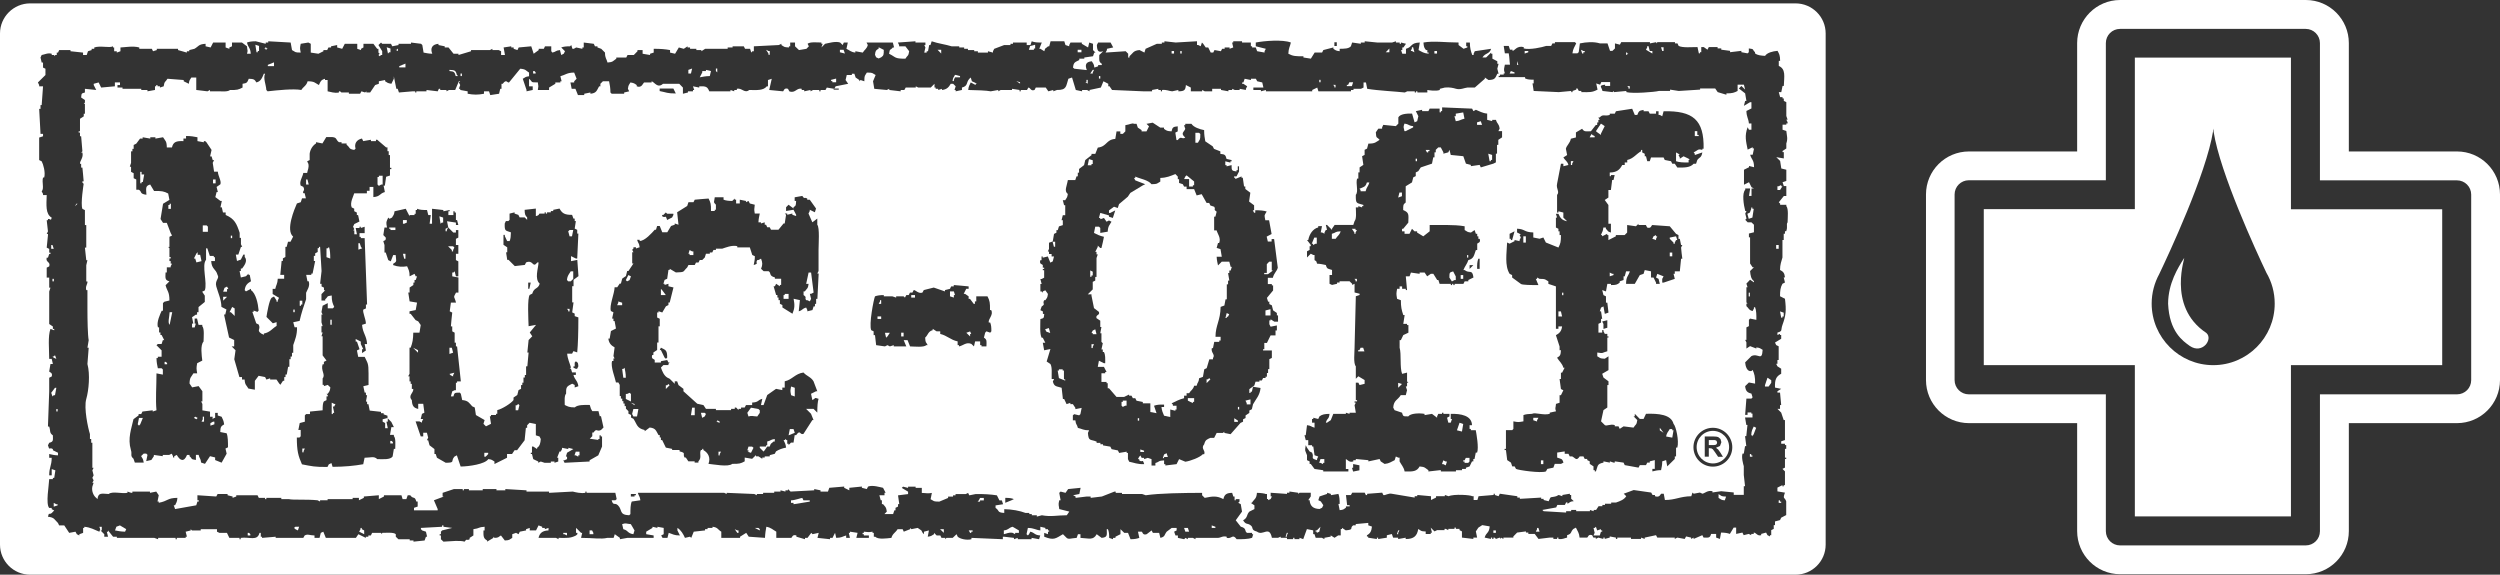 <?xml version="1.0" encoding="UTF-8"?><svg xmlns="http://www.w3.org/2000/svg" viewBox="0 0 258.66 59.46"><rect x="0" y="0" width="258.66" height="59.46" fill="#333333" stroke="none"/><defs><style>.d{fill:#fff;}</style></defs><g id="a"/><g id="b"><g id="c"><g><path class="d" d="M254.21,15.67h-11.19V4.46c0-2.46-1.99-4.46-4.45-4.46h-19.21c-2.46,0-4.45,2-4.45,4.46V15.67h-11.19c-2.46,0-4.45,1.99-4.45,4.45v19.2c0,2.46,1.99,4.46,4.45,4.46h11.19v11.17c0,2.46,1.99,4.46,4.45,4.46h19.21c2.46,0,4.45-2,4.45-4.46v-11.17h11.19c2.46,0,4.45-2,4.45-4.46V20.12c0-2.46-1.99-4.45-4.45-4.45Zm1.47,23.66c0,.81-.65,1.47-1.47,1.47h-14.18v14.16c0,.81-.65,1.47-1.47,1.47h-19.21c-.81,0-1.47-.66-1.47-1.47v-14.16h-14.18c-.81,0-1.47-.66-1.47-1.47V20.12c0-.81,.66-1.47,1.47-1.47h14.18V4.46c0-.81,.65-1.47,1.47-1.47h19.21c.81,0,1.47,.66,1.47,1.47v14.2h14.18c.81,0,1.47,.66,1.47,1.47v19.2Z"/><path class="d" d="M237.03,21.64V5.96h-16.15v15.68h-15.63v16.14h15.63v15.65h16.15v-15.65h15.65V21.65h-15.65Zm-8.04,16.14c-3.51,0-6.37-2.86-6.37-6.37,0-1.1,.29-2.15,.78-3.05,.91-1.9,4.88-10.37,5.58-14.82v-.15l.02,.08,.03-.18v.34c.67,4.28,4.38,12.31,5.46,14.59,.55,.94,.86,2.03,.86,3.19,0,3.52-2.85,6.37-6.36,6.37Z"/><path class="d" d="M225.96,26.73c-.61,.96-1.63,2.58-1.64,4.69,.13,2.91,1.53,3.86,2.24,4.37,1.29,.9,2.45-.7,1.72-1.34-4.22-2.79-2.05-8.16-2.32-7.72Z"/><polygon class="d" points="152.82 12.66 152.82 12.92 153.34 12.92 153.21 12.54 152.82 12.66"/><polygon class="d" points="154.12 16.68 154.25 16.68 154.25 16.55 154.38 16.55 154.38 16.03 153.98 15.9 154.12 16.68"/><polygon class="d" points="109.17 25.53 109.17 25.01 108.91 25.01 109.04 25.53 109.17 25.53"/><rect class="d" x="146.47" y="16.42" width=".14" height=".26"/><polygon class="d" points="147.64 15.77 147.77 15.77 147.77 15.64 147.9 15.64 147.9 15.51 147.5 15.51 147.64 15.77"/><path class="d" d="M150.62,11.75v.27h-.14l.14,.52c.45-.04,.5-.18,.9-.26l-.13-.65-.77,.13Z"/><path class="d" d="M124.19,13.87l-.13-.13h-.38v1.03h.26c.21-.4,.25-.23,.25-.9Z"/><polygon class="d" points="123.03 19.3 123.42 19.3 123.42 19.17 123.55 19.17 123.55 18.78 122.77 18.14 122.64 18.26 122.51 18.53 123.03 18.53 123.03 19.3"/><polygon class="d" points="108.13 34.07 108.27 34.32 108.66 34.46 108.52 33.94 108.13 34.07"/><polygon class="d" points="112.8 28.64 112.93 28.64 112.93 28.5 113.06 28.5 113.06 28.11 112.8 27.98 112.8 28.64"/><polygon class="d" points="112.93 16.97 113.06 16.97 113.06 16.58 112.67 16.46 112.54 17.1 112.93 17.1 112.93 16.97"/><polygon class="d" points="110.08 38.34 109.95 38.34 109.95 38.21 109.56 38.21 109.56 38.34 109.43 38.34 109.56 39.12 110.21 39.38 110.21 39.25 110.08 39.25 110.08 38.34"/><path class="d" d="M145.31,13.57h.12l.78-.39v-.13c-.57-.06-.34-.18-.9-.26-.15,.42-.08,.33,0,.78Z"/><polygon class="d" points="144.66 20.44 145.05 20.3 145.05 19.92 144.79 19.92 144.66 20.44"/><polygon class="d" points="112.93 36.01 113.06 36.01 113.06 35.88 113.19 35.61 112.93 35.61 112.93 36.01"/><polygon class="d" points="140.77 35.98 140.65 36.23 140.52 36.23 140.52 36.36 141.17 36.36 141.04 35.98 140.77 35.98"/><path class="d" d="M140.65,19.53l.12,.13v.13h.52c.1-.44,.28-.5,.39-.91h-.26c-.12,.47-.37,.48-.77,.65Z"/><polygon class="d" points="151.39 47.75 151.53 47.75 151.53 47.89 151.91 47.89 152.04 47.75 152.04 47.37 151.66 47.37 151.53 47.63 151.39 47.63 151.39 47.75"/><polygon class="d" points="140.25 23.67 139.87 23.67 140.13 24.06 140.13 24.19 140.25 24.19 140.25 24.06 140.39 23.8 140.25 23.8 140.25 23.67"/><polygon class="d" points="140.25 28.98 140.25 29.11 140.39 29.11 140.39 28.85 140.13 28.85 140.25 28.98"/><polygon class="d" points="136.49 47.89 136.62 47.89 136.89 48.02 136.89 47.89 137.02 47.89 137.02 47.5 136.62 47.5 136.49 47.89"/><rect class="d" x="151.13" y="28.46" width=".26" height=".39"/><rect class="d" x="151.79" y="26.39" width=".12" height=".26"/><path class="d" d="M150.48,28.98h.14v-.38l-.27-.52c-.41,.1-.38,.15-.39,.64l.26,.4,.26-.14Z"/><polygon class="d" points="151.39 43.87 151.01 43.74 150.74 44.52 151.26 44.65 151.39 43.87"/><polygon class="d" points="144.66 39.61 144.66 40.12 145.05 39.73 144.66 39.61"/><polygon class="d" points="149.58 48.15 149.71 47.75 149.58 47.75 149.33 47.63 149.19 48.02 149.33 48.02 149.58 48.15"/><polygon class="d" points="65.28 40.76 65.14 40.64 64.88 40.76 64.75 40.76 64.75 41.28 65.28 41.54 65.28 40.76"/><polygon class="d" points="65.14 28.98 65.28 28.59 65.01 28.46 64.75 28.98 64.88 29.11 65.14 28.98"/><polygon class="d" points="99.98 34.43 100.37 34.81 100.37 34.55 100.49 34.55 100.37 34.29 99.98 34.43"/><rect class="d" x="93.24" y="34.42" width=".25" height=".39"/><polygon class="d" points="98.29 30.15 98.29 30.66 98.69 30.79 98.69 30.53 98.81 30.53 98.69 30.15 98.29 30.15"/><polygon class="d" points="91.05 31.19 90.91 31.44 91.17 31.44 91.17 31.06 91.05 31.06 91.05 31.19"/><polygon class="d" points="113.06 34.2 112.93 34.46 113.06 34.46 113.06 34.58 113.45 34.58 113.32 34.07 113.06 34.2"/><path class="d" d="M64.62,38.05l-.13,.12h-.12l.12,.91h.26c0-.46-.07-.7-.13-1.03Z"/><polygon class="d" points="65.4 42.83 65.53 43.09 65.91 43.09 66.05 42.32 65.53 42.32 65.4 42.83"/><polygon class="d" points="64.37 31.32 63.97 31.19 63.97 31.32 63.85 31.58 64.37 31.58 64.37 31.32"/><path class="d" d="M82.23,41.02v-.9l-.38-.13c-.09,.49-.09,.41,0,.9l.38,.13Z"/><polygon class="d" points="65.65 41.8 65.28 41.67 65.65 41.93 65.65 41.8"/><path class="d" d="M137.8,24.71h.39c.19-.32,.4-.37,.52-.78-.64,.03-.44,.14-.91,.26v.52Z"/><rect class="d" x="90.79" y="32.74" width=".38" height=".26"/><polygon class="d" points="91.68 34.94 91.82 34.81 92.07 34.43 91.56 34.43 91.68 34.94"/><polygon class="d" points="117.98 46.76 118.37 46.76 118.37 46.63 117.98 46.5 117.98 46.76"/><polygon class="d" points="120.44 47.02 120.31 47.4 120.44 47.4 120.44 47.28 120.83 47.28 120.7 46.89 120.44 47.02"/><polygon class="d" points="124.97 39.25 124.84 39.25 124.84 39.64 125.23 39.25 125.11 39.12 124.97 39.25"/><polygon class="d" points="122.9 41.45 123.42 41.71 123.42 41.58 123.55 41.58 123.55 41.19 122.9 41.19 122.9 41.45"/><rect class="d" x="117.72" y="43.27" width=".14" height=".25"/><polygon class="d" points="131.71 27.98 131.58 27.98 131.58 27.07 131.32 27.07 131.07 27.33 131.07 28.24 130.8 28.24 130.8 28.37 131.19 28.37 131.71 27.98"/><polygon class="d" points="116.17 41.58 116.04 41.58 116.04 41.97 116.17 42.1 116.43 41.97 116.56 41.97 116.56 41.45 116.17 41.45 116.17 41.58"/><polygon class="d" points="128.99 41.71 128.99 41.84 129.38 41.84 129.38 41.32 128.86 41.45 128.99 41.71"/><rect class="d" x="128.08" y="42.1" width=".13" height=".26"/><polygon class="d" points="130.93 32.64 131.45 32.64 131.45 31.99 130.93 32.12 130.93 32.64"/><path class="d" d="M127.18,27.07h-.77l-.39,.39c-.06-.32-.12-.47-.14-.9h.53l-.13-.78-.4-.13,.14-.51h.12c.21-.53-.18-.95-.26-1.3h-.26v-1.42h.13l.13-.52c-.4-.27-.05-.22-.26-.51l-.39-.13-.12-.26h-.27l-.51-.91-.52,.13-.26-.65h-.78v-.26h-.26l-.13-.25-.39-.13v-.39h-.13v-.27l-.25-.26c-.52,.2-.88,.38-1.56,.4v.38c-.41,.22-.23,.25-.91,.27-.35-.45-1.13-.54-1.68-.79v.14h-.13l.13,.25,1.03,.4-.25,.12-1.29,.78-.26,.39-.91,.77-.13,.4-.39-.13-.52,.38v.26h.13l.52-.26-.25,.78-.4-.13v-.13l-.9-.26-.14,.52h.14v.13l.38-.13,.27,.39,.25-.13,.26,.13c-.2,.36-.36,.44-.39,1.03l-.77,.13v-.51l-.14-.14h-.38l-.13,.65c.31,.16,.61,.31,1.03,.4-.07,.38-.16,.77-.26,1.16h-.12l-.26-.25v.13l-.26,.52h.13v.26h.13l-.13,.38v1.95h-.13v.38l-.26,.13v.78l-.51,.51h.38v.14l.26,1.29,.51,.39c.13,.39-.37,.26-.25,.65l.39,.26v.65h.12l-.12,.65h.12v.9l.14,.13-.14,.65h.14v.26h.12c.16,.31,.13,.7,.13,1.16h-.13l-.52-.26-.12,.64h.64l.27,.53h-.14v.13h-.39v.9h.53v.13h.12v.52h.13l.78,.9h.78l.52-.25v.12h.25l.14,.26h.25l.13,.26,.65,.13v.14h.78v.9l.64,.12-.26-.77c.3-.11,.57-.13,1.04-.12v.25h-.27c.04,.4,.15,.62,.27,.9l.64,.14v-.78l.53,.13v-.13h.12v-.39h-.38v-.12l-.13-.13c.41-.19,.81-.42,1.29-.53v-.26h.26v-.26h.26c.19-.32,.41-.35,.52-.77h.26c.1-.43,.2-.28,.26-.78l.39-.14,.14-.78,.25-.12,.27-.91h.38v-.13c.27-.38-.24-.55-.12-1.03h.12l.13-.65h.52v-.14h.14v-.38h-.53c0-1.2,.51-1.67,.53-3.1l.39-.14,.12-.64h.13v-1.55h.13v-.39h.13l-.13-.78h.13v-.26h.14l.12-.38h-.12l-.14-.53Z"/><polygon class="d" points="127.7 43.65 128.08 43.65 128.08 43.52 127.7 43.27 127.7 43.65"/><polygon class="d" points="126.79 32.9 126.92 32.9 126.92 32.77 127.05 32.77 127.18 32.51 126.92 32.39 126.79 32.9"/><polygon class="d" points="146.34 5.41 146.21 4.89 146.08 4.89 146.08 5.02 145.96 5.28 146.08 5.28 146.34 5.41"/><polygon class="d" points="86.12 8.51 86.51 8.51 86.51 8.13 85.99 8.26 85.99 8.39 86.12 8.39 86.12 8.51"/><polygon class="d" points="79.51 5.67 79.64 5.67 79.64 5.28 79.51 5.28 79.26 5.15 79.51 5.54 79.51 5.67"/><polygon class="d" points="74.21 7.09 74.07 7.09 74.07 7.35 74.21 7.49 74.21 7.09"/><polygon class="d" points="87.28 5.15 86.9 5.15 86.9 5.41 87.42 5.54 87.28 5.15"/><path class="d" d="M98.69,8.26l.12-.26h.52v-.13l-.52-.13c-.13,.28-.2,.23-.26,.65h.14v-.13Z"/><polygon class="d" points="97.38 5.15 97 5.15 97.38 5.54 97.38 5.15"/><path class="d" d="M90.91,6.05l.26-.12c.27-.18,.27-.3,.27-.77l-.53-.27v.14c-.29,.17-.33,.21-.38,.64l.12,.26,.26,.12Z"/><path class="d" d="M73.56,7.35l-.52-.12v.12h-.38v.14l-.26,.51c.33-.06,.56-.12,1.04-.13l.12-.52Z"/><rect class="d" x="47.65" y="7.61" width=".14" height=".26"/><path class="d" d="M47.14,7.87h.25l-.13-.13c-.09-.45-.22-.5-.76-.51v.12c.48,.04,.54,.11,.65,.52Z"/><polygon class="d" points="41.95 6.58 41.31 6.84 41.31 6.97 41.95 6.97 41.95 6.58"/><polygon class="d" points="71.61 7.09 71.22 7.23 71.22 7.61 71.49 7.61 71.61 7.09"/><polygon class="d" points="105.54 8.51 105.15 8.39 105.54 8.65 105.54 8.51"/><polygon class="d" points="55.42 7.49 55.3 7.35 55.16 7.35 55.16 7.61 55.42 7.61 55.42 7.49"/><rect class="d" x="136.5" y="8.26" width=".13" height=".25"/><polygon class="d" points="140 8.51 139.61 8.51 139.48 8.78 139.35 8.78 139.35 8.91 139.87 8.91 140 8.51"/><polygon class="d" points="143.75 5.02 143.37 5.41 143.75 5.41 143.75 5.02"/><polygon class="d" points="41.18 5.02 41.05 5.15 40.91 5.15 41.18 5.28 41.18 5.02"/><polygon class="d" points="106.97 5.02 107.1 5.02 107.1 4.63 106.58 4.76 106.45 5.15 106.97 5.15 106.97 5.02"/><rect class="d" x="148.41" y="5.28" width=".27" height=".26"/><polygon class="d" points="82.1 44.39 81.72 44.39 81.59 45.04 82.23 44.78 82.1 44.39"/><polygon class="d" points="138.06 9.04 138.18 9.04 138.18 8.78 137.93 8.78 138.06 8.91 138.06 9.04"/><polygon class="d" points="112.54 8.26 112.41 8.26 112.41 8.51 112.28 8.51 112.54 8.65 112.54 8.26"/><rect class="d" x="111.5" y="5.15" width=".39" height=".26"/><polygon class="d" points="113.06 7.49 113.19 7.23 113.06 7.23 112.8 7.61 113.06 7.61 113.06 7.49"/><rect class="d" x="113.7" y="7.87" width=".14" height=".26"/><rect class="d" x="122.12" y="5.28" width=".14" height=".26"/><rect class="d" x="121.22" y="5.28" width=".25" height=".26"/><polygon class="d" points="58.28 55.27 58.4 55.27 58.66 55.4 58.66 55.13 58.28 55.13 58.28 55.27"/><polygon class="d" points="76.02 54.75 76.28 55.13 76.41 55.13 76.41 54.88 76.28 54.88 76.02 54.75"/><path class="d" d="M83.01,51.52c-.08-.02-.75,.24-1.17,.25v.26h.26v.14c.56-.09,1.12-.18,1.68-.27v-.13h-.65l-.12-.25Z"/><polygon class="d" points="37.43 54.62 37.3 54.62 37.3 54.75 37.16 55.01 37.68 55.27 37.68 54.88 37.43 54.75 37.43 54.62"/><path class="d" d="M64.37,54.23l.12,.52c.56,.15,.39,.42,1.04,.52l.12-.39-.38-.65c-.54-.05-.48-.14-.91,0Z"/><polygon class="d" points="135.72 25.22 135.85 25.22 135.85 25.35 136.11 25.22 136.24 25.22 136.24 24.58 135.98 24.58 135.72 25.22"/><polygon class="d" points="40.27 5.41 40.4 5.41 40.4 5.02 40.01 4.89 40.14 5.54 40.27 5.41"/><polygon class="d" points="78.09 54.62 78.61 54.88 78.61 54.75 78.47 54.62 78.09 54.62"/><path class="d" d="M103.86,54.88v.39c.3-.05,.5-.22,.91-.14l.26,.14v-.14h.39v-.25l-.65-.38c-.45,.12-.37,.31-.91,.38Z"/><polygon class="d" points="122.51 54.62 122.64 55.01 123.03 55.01 122.9 54.62 122.51 54.62"/><polygon class="d" points="125.37 54.62 125.75 54.62 125.75 54.5 125.37 54.36 125.37 54.62"/><polygon class="d" points="97.65 55.13 97.65 54.75 97.26 54.75 97.65 55.13"/><polygon class="d" points="100.37 55.13 100.49 55.13 100.49 55.01 100.63 55.01 100.63 54.88 100.23 54.88 100.37 55.13"/><polygon class="d" points="101.27 51.77 101.14 51.9 101.4 51.9 101.4 51.77 101.79 51.77 101.79 51.52 101.4 51.52 101.27 51.77"/><polygon class="d" points="61 54.88 61 55.27 61.39 55.27 61.39 55.13 61.26 54.88 61 54.88"/><polygon class="d" points="5.56 52.03 5.56 52.42 5.96 52.29 5.96 52.17 5.83 52.17 5.56 52.03"/><polygon class="d" points="5.43 25.35 5.3 25.35 5.3 25.74 5.56 25.74 5.43 25.35"/><polygon class="d" points="26.67 5.41 26.67 5.28 26.8 5.28 26.8 4.76 26.42 4.63 26.54 5.41 26.67 5.41"/><polygon class="d" points="27.71 6.84 28.35 6.84 28.35 6.45 27.71 6.71 27.71 6.84"/><polygon class="d" points="27.58 5.02 27.71 5.02 27.45 4.89 27.45 5.02 27.32 5.02 27.58 5.15 27.58 5.02"/><rect class="d" x="5.43" y="28.85" width=".14" height=".26"/><polygon class="d" points="5.83 37.13 5.69 36.75 5.56 36.88 5.43 36.88 5.56 37.01 5.83 37.13"/><polygon class="d" points="7.76 21.34 8.02 21.08 7.9 21.08 7.76 21.34"/><path class="d" d="M12.04,54.5l-.14,.38c.34,.06,.58,.12,1.04,.13l.12-.26-.65-.39-.38,.14Z"/><polygon class="d" points="25.63 55.13 25.63 55.4 25.9 55.4 25.9 55.27 25.76 55.13 25.63 55.13"/><rect class="d" x="5.83" y="42.32" width=".13" height=".25"/><polygon class="d" points="5.69 40.12 5.3 40.64 5.43 41.02 5.56 40.89 5.69 40.89 5.83 40.12 5.69 40.12"/><polygon class="d" points="30.42 54.62 30.56 54.75 30.82 54.88 30.95 54.5 30.56 54.5 30.42 54.62"/><rect class="d" x="94.28" y="30.53" width=".39" height=".26"/><polygon class="d" points="156.96 6.58 156.96 6.71 157.09 6.71 156.96 6.32 156.96 6.58"/><rect class="d" x="180.93" y="30.28" width=".12" height=".39"/><polygon class="d" points="168.49 9.04 168.49 9.17 168.62 9.17 168.62 8.91 168.36 8.91 168.49 9.04"/><polygon class="d" points="171.98 5.28 172.12 5.28 172.12 4.89 171.86 4.89 171.98 5.28"/><polygon class="d" points="157.75 5.54 158.12 5.41 158.12 5.28 157.75 5.28 157.75 5.54"/><polygon class="d" points="168.36 5.54 168.49 5.54 168.24 5.41 168.24 5.67 168.36 5.67 168.36 5.54"/><polygon class="d" points="165.64 54.75 165.25 54.88 165.12 54.5 164.99 54.62 164.87 54.62 164.99 55.13 164.87 55.4 165.52 55.4 165.64 55.01 165.77 55.01 165.77 54.88 165.64 54.88 165.64 54.75"/><polygon class="d" points="170.56 4.77 170.43 4.77 170.43 4.89 170.3 5.15 170.96 5.54 170.96 5.28 170.69 5.28 170.56 4.77"/><rect class="d" x="154.51" y="54.88" width=".26" height=".25"/><polygon class="d" points="181.31 21.47 181.19 21.47 181.19 21.6 181.05 21.99 180.79 22.12 180.93 22.64 181.31 22.51 181.45 21.6 181.31 21.6 181.31 21.47"/><polygon class="d" points="159.03 54.62 159.03 54.75 158.9 55.01 159.29 55.01 159.17 54.62 159.03 54.62"/><polygon class="d" points="144.53 55.27 144.66 55.27 144.66 55.13 144.79 54.88 144.66 54.88 144.53 55.27"/><polygon class="d" points="136.12 54.88 136.12 55.01 136.24 55.01 136.24 55.13 136.5 55.01 136.62 54.5 136.24 54.88 136.12 54.88"/><polygon class="d" points="133.01 55.53 133.14 55.53 133.14 55.4 133.26 55.13 133.14 55.13 133.01 55.53"/><polygon class="d" points="163.57 5.15 163.7 5.54 163.82 5.54 163.82 5.41 163.96 5.41 163.96 5.28 163.82 5.28 163.57 5.15"/><rect class="d" x="30.35" y="32.03" width=".14" height=".27"/><polygon class="d" points="23.75 32.3 23.88 32.3 24.28 32.69 24.28 31.91 24.02 31.76 23.75 32.3"/><polygon class="d" points="23.23 29.78 23.09 30.18 23.49 30.18 23.49 29.91 23.63 29.91 23.49 29.65 23.23 29.78"/><rect class="d" x="23.88" y="24.38" width=".14" height=".26"/><polygon class="d" points="23.09 31.11 23.49 30.71 23.09 30.71 23.09 31.11"/><rect class="d" x="22.04" y="18.57" width=".27" height=".4"/><path class="d" d="M33.91,25.69h-.13v.92l.39,.14c0-.47-.02-.89-.13-1.19l-.14,.13Z"/><polygon class="d" points="31.01 31.64 31.14 31.64 31.14 31.51 31.28 31.51 31.28 31.11 31.01 31.11 31.01 31.64"/><polygon class="d" points="34.44 42.72 34.58 42.72 34.44 42.06 34.58 42.06 34.71 41.79 34.58 41.79 34.32 41.66 34.32 42.84 34.44 42.84 34.44 42.72"/><polygon class="d" points="31.41 46.67 31.54 46.41 31.28 46.41 31.28 46.8 31.41 46.8 31.41 46.67"/><rect class="d" x="34.18" y="33.08" width=".14" height=".52"/><polygon class="d" points="31.67 18.57 31.67 19.09 31.94 19.09 31.81 18.57 31.67 18.57"/><polygon class="d" points="156.19 7.61 156.7 7.61 156.7 7.49 156.32 7.35 156.19 7.61"/><rect class="d" x="172.76" y="26.13" width=".26" height=".39"/><path class="d" d="M174.71,16.55h.12l-.12-.13-.52-.25-.39,.25v-.13l-.14-.25h.14l-.14-.13-.25-.14v.91c.31,.12,.8,.14,1.3,.13v-.26Z"/><polygon class="d" points="165.64 13.96 165.64 13.83 166.03 13.05 165.64 12.79 165.12 13.57 165.26 13.69 165.64 13.96"/><polygon class="d" points="164.99 14.08 164.73 13.96 164.73 13.83 164.61 13.96 164.47 14.21 164.99 14.21 164.99 14.08"/><polygon class="d" points="166.94 28.33 166.81 28.33 166.55 28.2 166.55 28.59 166.94 28.46 166.94 28.33"/><polygon class="d" points="175.75 13.96 175.61 13.96 175.61 13.57 175.35 13.57 175.35 14.08 175.75 14.08 175.75 13.96"/><polygon class="d" points="162.66 16.93 162.8 16.67 162.53 16.67 162.53 17.07 162.66 17.07 162.66 16.93"/><path class="d" d="M177.22,47.95c.93,0,1.68-.75,1.68-1.69,0-.93-.75-1.68-1.68-1.68s-1.68,.76-1.68,1.68c0,.93,.75,1.68,1.68,1.69Zm-.83-2.79h.89c.22,0,.39,.02,.49,.06l.24,.2,.09,.33-.14,.39-.42,.19,.23,.18,.24,.34,.25,.41h-.5l-.31-.46-.23-.31-.13-.09-.21-.03h-.08v.88h-.42v-2.1Z"/><rect class="d" x="157.61" y="24.45" width=".26" height=".65"/><path class="d" d="M177.5,46.03l.12-.09,.04-.16-.06-.17-.16-.08h-.64v.52h.31c.2,0,.33,0,.38-.03Z"/><path class="d" d="M185.77,.35H3.12C1.4,.35,0,1.75,0,3.46V56.35c0,1.72,1.4,3.11,3.12,3.11H185.77c1.72,0,3.12-1.39,3.12-3.11V3.46c0-1.72-1.4-3.11-3.12-3.11Zm-47.71,4.02h.25v.39h-.25v-.39Zm-8.55,51.28c-.38,.14-1,.14-1.56,.14-.44-.61-.48,0-1.03-.14v-.12c-.41-.11-.61,.11-.9,.12h-2.33v.14l-.27-.14h-.52v.14l-.25-.14-.13,.14-.65-.14v-.25h-.25l-.14-.39,.26-.13v-.26h-.51l-.52,.39c-.27,.35-.14,.51-.65,.64l-.13-.52h-.65l-.13-.25-.51,.39c-.42,.14-.42-.22-.51-.26h-.39l.14,.64c-.25,.09-.51,.14-.91,.14l-.26-.66h-.39l-.39-.38v.52l-.52,.26v.12h-.25v.14l-.4-.14c.01-.39-.03-.67-.13-.9h-.12c.02,.64,.08,.84-.53,.9l-.51-.38c-.36,.65-.76,.43-1.68,.38v-.38h-.26l-.13,.38c-.58,.04-.84,.18-1.04,0l-.38-.38c-.77,.44-.92,.67-1.94,.26v-.4l.39,.14v-.26h.12v-.13h-.12v-.13h-.27v-.13l-.52-.12v.38c-.53-.06-.61-.24-1.29-.26l-.14,.65,.14,.13,.12-.13,.13-.26c.49,.12,.41,.35,1.03,.39l-.12,.39-.78-.14v.14h-1.43v-.14l-.39,.14v-.14l-1.03-.12h-.12v.26c-1.09-.04-2.16-.09-3.25-.14v.14c-.51,.14-1.21-.05-1.42-.26l-.12-.26-.4,.38h-.64l-.13,.14v-.14h-.39l-.12-.25h-.38l-.27-.27v.14c-.26,.14-.24,.21-.65,.26l.12-.65-.51,.13v.26l-.14-.14-.13-.25-.38-.26-.65,.13-.13-.13v.13l-.66,.26-.12-.26h-.52c-.21,.36-.52,.45-.64,.9-.54,.06-1.36,.19-1.68-.12h-.14v-.4h-.13v-.12c-.49,.08-.35,.04-.9,0v.12h-.13v.14h.13v.13h.52v.25h-1.3l.13-.52-.79-.12v.12h-.12l.12,.52h-.39v-.25c-.41,.11-.44,.24-1.03,.25l-.12-.52-.14,.27-.12,.25h-.26v.14c-.43-.04-.88-.09-1.3-.14l.13-.52-.64,.14-.13-.14-.39,.52h-.26v.14l-.89-.26v-.13c-.43-.14-.43,.21-.53,.25h-1.55v-.64c-.36-.2-.53-.42-1.03-.51-.06,.35-.12,.67-.14,1.15-.55-.04-1.12-.09-1.68-.12l-.26-.4-.64,.4v.12h-1.94v-.64c-.38-.22-.35-.45-.91-.51v.12h-.51v.13h-.26v.13c-.39,.04-.78,.09-1.17,.13l-.26,.64-.13-.12-.52,.12c-.17-.39-.42-.82-.78-1.03v.26l.26,.52c-.63,0-.73-.14-1.16-.27l-.13,.52h-.51l-.14-.25,.26-.13v-.65l-.65-.12v.12l-.51-.12v.12l-.65,.39v.26l.77,.13v.25h-2.71l-.78,.14v-.14l-.53-.38-.12,.38h-.65c-.67,.16-1.44,0-2.72,0l.12-.52h-.12l-.38-.38-.14-.13v.51h.14v.14l-.14,.13c-.58,.3-.91,.26-1.81,.25v.14l-.26-.14h-1.81c.11-.5,.42-.75,1.03-.77v-.26l-.38,.13v-.13h-.27v-.12l-.38-.14-.26,.52h-.65v-.26l-.38,.13v.13l-.65,.13-.13,.26-.26-.14-.39,.14v.38c-.34,.19-.22,.24-.77,.27l-.4-.52c-.25,.13-.23,.25-.66,.25l-.12-.12v.12l-.65,.39v-.12c-.38-.21-.39-.42-.38-1.04h.12v-.38c-.7,.04-.47,.16-1.16,.25v.65l-.39,.25v.14c-.33,.2-.24-.14-.52,.25-.52-.15-1.36-.04-2.19,0l-.26-.25v-.39h-.13v-.13h.13v-.26l.12-.13,1.05-.26-.91-.12v-.14h-.14v.14c-.73,.04-1.46,.08-2.19,.12v.13l.13,.13,.39,.13,.12,.52h-.12l-.14,.39-1.15,.12v-.12h-.39v-.13h-1.17l-.27-.26v-.26c-.19-.22-1.01-.14-1.42-.14v.14l-.12-.14h-.91l-.13,.27h-.26v.13h-.26v.12l-.77-.38-.26,.38h-3.11l-.26-.64-.26,.12-.13,.52h-.52v-.25c-.52-.01-.7-.18-1.02,0l-.14,.25h-2.86v-.12c-.46,.03-.94,.08-1.41,.12v-.12h-.13v-.4h-.13c-.22,.89-1.04,.39-1.95,.52v.14h-.12v-.14h-1.05l-.25-.52h-.78l-.25-.12v-.26h-1.68v.13h-.91l-.13-.13v.13l-.52,.13,.13,.52h-.13v.12h-.92v.14h-.12v-.14h-1.81v.14l-.39-.14h-3.88v-.12h-.39l-.52-.65v.13h-.13l.13,.52h-.39v-.26l-.39-.39h.13v-.38h-.25c.12,.4,.12,.12,0,.51-.51-.2-.92-.46-1.56-.51v.12h-.12v.51l-.39,.14v.13l-.26-.13-.14-.26-.65,.12-.51-.77h-.53l-.12-.25c-.38-.36-.36-.58-1.04-.65,.14-.53,.06-.15,.39-.38l.26-.27-.26-.13v-.13h-.26c-.38-.41-.02-2.36,0-2.98h.38v-.13h.14l.12-.78-.38-.13v.65h-.26c0-.86,.25-.96,.26-1.82h-.26v-.39c.32,.06,.47,.13,.91,.14v-.27l-.53-.26v-.12c-.38-.24-.33,.23-.51-.39l.13-.26c.45-.11,.39-.24,.38-.77-.39-.27-.22-.44-.38-.91h-.13c.04-1.21,.09-2.42,.13-3.63v-1.42l.26-.13c.13-.43-.23-.42-.26-.52l.13-.77h.25l-.12-.53h-.26c0-.95-.15-2.36,.13-3.1l.39,.14v-.14h-.14v-.25l-.38-.26v-3.36l.13-.4h-.13v-1.04h-.26v-1.03l.26-.13c.17-.5-.4-.4-.26-.9h.13l.13-.39h.13v-.13h-.13v-.39l-.26-.13c.04-.43,.09-.86,.13-1.29v-.13h-.13l.13-.26-.13-1.16h.13v-.13c.4,.01,.25,.25,.39-.13-.66-.37-.55-1.31-.52-2.34h-.38v-.12l-.14-.26c.28-.31,0-.94,.14-1.43h.12c.15-.54-.1-1.4-.26-1.68l-.26-.13v-2.33l.4-.13v-.25h-.26c-.05-.87-.09-1.73-.14-2.59h.14v-.39h.12c.04-.64,.09-1.3,.14-1.94h-.4v-.13l-.13-.27,.78-.77v-.65l-.25-.12v-.52h-.14l-.12-.52,.12-.26c.28-.04,.63-.25,1.04-.13v.13h.26v.13l.12-.13h.14v-.25h.13l.12-.26h1.17v.12c.43,.05,.86,.09,1.3,.14v.25h.38l.13-.39,.38-.12v-.13h.27v-.14c.64-.22,1.55,.08,1.94-.12v.12h.12v.39h.27v.14l.38-.14v-.39c.5-.02,1.29-.18,1.95,0v.14h1.3l.12,.25,.39-.12v-.13h2.2v.13l.91,.26v-.14h.25v-.12l.53-.13c.45-.25,.41-.48,1.16-.52v.26l.52,.12,.26-.51h1.29v.51l.39,.14v-.14l.27-.12v-.39h1.03l.52,.39c.04,.51,.12,.38,0,.77h.39c-.03-.63-.28-.65-.39-1.16,.24-.09,.5-.13,.91-.13l1.03,.26v-.13h.26v-.13c.76,.05,1.55,.09,2.32,.13l.14,.78c.4,.21,.23,.25,.9,.26-.09-.5-.09-.42,0-.91l.79-.13,.25,.13v.91l.79,.12,.52-.26v-.12h.39l.13-.27h.27v-.12l.63-.13v.25l.52,.14,.27-.52h1.29v.52l.39,.13v-.13l.25-.14v-.38h1.03l.39,.52h.13v.39l.13,.12-.13,.13,.13,.13,.14-.13h.12v-.39l-.39-.64,.27-.26,.12,.13h.91l.13,.26,.65-.13v-.13h1.29v-.13l1.04,.13,.13,.13,.13,.78c.32,.05,.47,.11,.9,.12-.23-.57-.02-.97,.64-1.03v.13l.65,.13v.12h.39l.52,.65h.51v.13c.44-.13,.86-.25,1.3-.39v-.12h1.95l.26-.13v.13h.65l.25,.12v.39h.4l-.14-.78,.79-.12v.12h.25v.14l.39,.13,.13-.27c.43-.04,.86-.08,1.3-.12l.25,.77,.52-.38v-.13h.53l.12-.26h.65v.51l.12,.14c.42-.1,.28-.2,.78-.26l.13,.51,.26-.13,.13-.26-.39-.39c.24-.09,.51-.12,.91-.12l.13-.13,.12,.39h.14l.25-.14,.64,.14v-.14h.14v-.51l1.04,.13,.12,.26h.26v.12l.39,.14,.39,.39c0,.59,.15,.61,.26,1.03,.57-.04,.57-.16,.91-.4v-.12h1.03l.13-.26h.65l.38-.39v-.12h.53v.38l.77,.13v-.13l.38-.12v-.39c.63-.01,1.24,.04,1.69,.13v.26l.52,.12,.39-.65,.51,.14,.39-.26v.12h.26v.14h.65v.13h.52v.12l.39-.25h2.33v-.14h.51v-.12h1.16l.13,.26h.52l.12,.39,.12-.14h.15v-.51c.86-.04,1.72-.09,2.58-.13l.27-.13v.13c.33,.19,.22,.22,.78,.25v-.12h.13v-.39h.5v.39l.41,.39,.77-.13,.25-.26-.13-.26c.24-.22,.99-.14,1.43-.13v.13h.13l-.13,.38,.38-.38c.33-.06,1.07-.3,1.56-.13l.26,.26,.12-.26h.41l-.14,.65c.36,.16,.43,.33,.92,.39v-.14l.77,.14c.19-.32,.4-.36,.52-.78l-.13-.26h2.72l.13,.51h-.13c-.26,.33-.31,.06-.39,.65,.73,.35,.51,.52,1.69,.51,.2-.35,.32-.23,.39-.77l-.39-.51h-.65v-.13l-.13-.26c.61-.04,1.22-.08,1.82-.13v.13h1.03v.26h-.12l.12,.25-.12,.53h.25v-.14h.14l.12-.64h.13l.13-.39c.61,.22,1.46,.33,2.06,.52h.79v.12h.51v.14h.39v.13h.65v.12h.38v.14h1.04v-.14l.52,.14v-.14l.13-.25,1.03-.39h.65v-.13h.26v-.13h1.42v.26h.39l.13-.39c.3,.12,.57,.13,1.04,.13l-.26,.65h.12l.4,.25c.11-.43,.15-.25,.39-.51h.12l.14-.52h1.42l.12,.39,.39,.13v-.13l.13-.26h1.17v.13l.65,.38,.12-.51,.39,.13v.65l.26,.26h-.13l-.13,.38-.9,.13v.12h-.52v.14c-.41,.22-.59,.2-.65,.78l.14,.12c.43,.05,.85,.09,1.29,.14-.2-.52-.13-.85,.52-.91,.14,.27,.21,.23,.26,.65l.39-.13v-.13h.38v-.13c-.33-.22-.26-.37-.26-.91l.41-.39c-.47,.15-.64,.02-.66-.64l.13-.26h1.29l.27,.51-.65,.14v.13l-.14,.26c.69-.05,1.39-.09,2.08-.14l.26,.26v.39h.13v-.13c.37-.31,.37-.58,1.04-.64l.51,.26,.12-.39c.4-.17,.78-.35,1.17-.52h.51v-.13h.27v-.13l1.17,.13c.73-.04,1.46-.08,2.2-.13v.39h.13l.25,.13,.13-.39,.13,.13,.26,.38h.26l.26,.53h.26l.13-.26,.66,.12,.13-.25h.26v-.14h.51v.14l.38-.14-.12-.51h.12v-.13h.91v.13h.91v.39h.13v.12h.38l.14,.39,.77,.14v-.14l.13-.25-1.04-.26v-.39c.88-.17,2.77-.33,3.63,0-.09,.45-.24,.57-.26,1.16,.48,.26,.77,.27,1.56,.26v.13l.77,.12,.39-.63h.77l.13-.26,1.04-.27v.14c.25,.16,.24,.2,.65,.25v-.25c.5-.01,.92,0,1.16-.26l.13-.39,.9,.13v-.13h.4v-.13c.43,.05,.86,.09,1.29,.13h1.55l.39-.13v.13h.39v.13h.13v-.13l.52,.13-.26,.38h-.12v.27h-.13l.13,.38h.38v-.51c.71-.2,.42-.61,1.43-.65l-.13,.78c.34,.18,.52,.33,1.04,.38v-.12h-.13v-.26h-.14c-.19-.24-.23-.33-.26-.78,1.04-.19,2.3,0,3.63,0v.26l.52,.39,.39-.14v-.12h-.12v-.39h.38c0,.56,.1,.91,.25,1.29h.14v-.13l.12-.26c.56-.08,1.13-.17,1.69-.25-.18,.58-.6,.4-.9,.9h.38l.52-.51v.12h.13v.51l.51,.27v.26h.13l-.13,.51,.13,.52h-.13c-.22,.46-.23,.63-.91,.65l-.38-.26v.13l-1.04,.91h-.77c-.31,.03-.71,.25-1.16,.13-.3-.09-.67-.18-1.17-.13l-.52,.13v.12c-.4,.15-1.1,.03-1.29,0v.26h-1.03v-.12h-.14v.12h-.13v-.12h-.78l-.25,.12c-.84-.1-2.77-.19-3.89-.38l-.13-.66h-.25v.53l-.27,.13h-.77v.12h-.26v.14h-3.37l-.12-.39-.52,.25v.14h-4.79v-.14l-.52,.14v-.14h-.78v-.25h1.04l-.12-.53-.52-.12-.14-.26h-.51v.13l-.65-.13-.13,.38h-.13v.14h.13l.39,.26-.13,.26v.12l-.65-.12v.12h-.51l-.26-.12v.12h-.39v.14l-.77-.14v-.12h-.91v.26h-.77l-.27-.14v.14h-1.17v-.39l-.51-.26c-.04,.56-.19,.64-.78,.65v-.14l-.64,.14c-.32-.02-.57-.19-1.05-.14v.14h-.12v-.14h-.26v-.12l-.65,.12v.14h-.9c-1.08-.04-2.16-.09-3.24-.14l-.26-.38h-.13v-.26l-.5-.26-.27,.65c-.39,.09-.78,.17-1.17,.25v.14l-.26-.14h-.51v.14l-.65-.14c-.12-.42-.26-.86-.39-1.29l-.38,.13c-.25,.74-.14,1.18-1.18,1.16l-.38,.14v-.14l-.51,.14-.27-.39h-1.03l-.13,.25c-.41,.15-.4-.23-.64-.25l-.14,.25h-.65v.14h-.12v-.14l-.78-.12v.12h-1.17l-.25,.14v-.14l-.78,.14c-.44-.09-1.42-.12-2.33-.14,.03-.4,.14-.49,.26-.78l.51,.27v-.13h.14l-.26-.14-.27-.12-.12-.39-.14,.13c-.36,.38-.11,.74-.77,.91v.25l-.65,.14v-.14h-.12l.12-.38-.26-.26h-.25c-.2,.35-.41,.59-.91,.64v-.12l-.39,.12v-.12h-.26v-.13h-.12v-.39l-.39,.39h-1.29l-.26-.13v.13h-1.04l-.14,.25h-.38v.14c-.4-.04-.79-.09-1.18-.14v-.12l-.26,.12c-.43-.04-.85-.08-1.29-.12l-.13-.78,.27-.65c-.41-.21-.24-.25-.91-.25-.22,.39-.25,.23-.26,.9l-.39-.13-.13,.13v-.13l-.38-.26-.13-.39h-.26v.13h-.53l-.12,.52,.27,.39c-.45,.09-.87,.17-1.3,.26l-.14,.26-.77-.13-.14,.25h-.51v.14h-.13v-.14h-.64l-.27,.14v-.14l-.65,.14v-.14h-.26v-.12c-.52-.14-.67,.5-1.28,.26l-.14-.26c-.42-.14-.42,.22-.51,.26-.48-.04-.95-.09-1.43-.14l.26-1.16-.39,.13v.65h-.12c-.35,.44-1,.4-1.82,.38-.47,.4-.78-.26-1.28-.12v.12h-.27v.14l-.39-.14v.14h-2.19c-.2-.48-.33-.54-1.04-.52v.13l-.65-.13,.13,.38h-.13v.14h-.52v.12l-.52,.13v-.64l-.38-.39h-1.68c-.57,.51-.89-.19-1.18-.26v.12h-.77c-.12,.07-.25,.62-.77,.4v-.13c-.26-.17-.25-.2-.65-.27-.15,.27-.21,.24-.26,.66l.13,.26-.52,.12v.13h-1.29l-.13-.13c0-.49-.07-.81-.14-1.16h-.64l-.26,.26v.26h-.13c-.25,.44-.27,.71-.9,.77v-.13l-.64,.13v.14h-.65l-.26-.65h-.39l-.13-.66h.39v-.12l.25-.26-.25-.64c-.74,0-.91,.24-1.43,.38l.13,.52h-.13v.12h-.52v.14l-.65,.39v.25h-1.16c.07-.47,.07-.29,0-.78-.86,0-.48-.04-.91-.38v.78h.38v.38l-.64,.14v-.14l-.39-1.16c.28-.14,.23-.21,.65-.26v-.38c-.35-.21-.31-.35-.91-.4l-1.16,1.42c-.18,.08-.26-.4-.65,.14h-.13v.52h-.13l-.12,.51-.91,.14-.13-.39h-.52v.25c-.61,.12-1.08,.12-1.69,0v-.25l-.77-.14v-.12h-.14l.14-.39-.14-.27,.14-.12h-.14l-.38,.9h-.64l-.26,.14v-.14h-.65v-.12h-.14l-.12,.26-1.16-.14v.14h-1.05v.12h-.12v-.12h-.27c-.46,.04-.95,.09-1.41,.12l-.13-.38h-.14l-.26-1.3v.26l-.25,.52c-.41-.07-.39-.1-.65-.26v-.13l-.65,.13v.26l-.38,.13-.52,.77h-.39v-.12l-.13,.12-.38-.12-.14,.25h-1.16v-.13h-.77l-.14-.12h-.12v.12c-.47,.1-.85-.07-1.17-.12v-1.17h-.27v-.13c-.42,.11-.48,.3-.63,.65-.45-.24-.43-.38-1.17-.39-.12,.47-.44,.55-.65,.9-.87-.15-2.48,.03-3.49,.14l-.13-.14c-.04-.59-.35-1.22-.13-1.68h-.13c-.17,.41-.3,.79-.77,.9-.19-.32-.27-.36-.79-.38-.15,.35-.15,.46-.64,.52v.39c-.43,.22-.57,.27-1.3,.25-.21,.2-.75,.14-1.16,.14h-.91v-.14l-.26,.14-1.16-.14v-1.29h-.51c-.15,.27-.21,.23-.26,.65l-.53-.26v-.13c-.56-.04-1.12-.08-1.68-.13-.2,.35-.32,.23-.39,.78l-.39,.13v-.13h-.25v-.13h-.13v.13h-.13v.38l-.78,.14v-.14h-.64v-.12h-1.94v-.13h-.52v-.26h.26v-.27h-.53v.4c-.46,.04-.94,.09-1.42,.13l-.26-.53-.51,.14v.13l.26,.51c-.4-.04-.78-.08-1.17-.12v.38c-.39,.11-.34,.09-.39,.52l.39,.26v.26l-.12,.13h.12v1.03h-.12v.27l-.39,.25v1.3h-.14v.12h.14v.39h.12c.04,.52,.08,1.04,.13,1.56l-.13,.12h.13c.13,.55-.27,.83-.25,1.17h.12v.39h.13c.04,.48,.1,.95,.13,1.42h-.13v.13l.13,.13s-.34,2.09-.13,2.59l.26,.13v1.55h.14v2.33h-.14c.04,.43,.09,.87,.14,1.3h.12l-.12,.52v1.68h.12c.04,.26-.24,.49-.12,.9h.12v1.94c0,1.12,.03,2.71,.13,3.24l-.13,.78h.13c-.04,.56-.09,1.12-.13,1.68,.29,1.07,.14,2.71-.12,3.62-.27,.93,.19,3.05,.38,3.63v.51h.13v.39h.12v2.59h.13l-.13,.26,.13,.52-.13,.26,.13,.26-.13,.25h.13l-.13,.39c-.11,.5,.16,1,.4,1.17l.13,.13c.08-.71,.44-.56,1.16-.53,.38-.32,1.35,0,1.94-.12v-.13l.39,.13h.12v-.13h1.82v.13l.65-.13,.26,.38-.13,.65h.13v.13c.98-.18,.86-.5,1.93-.51-.03,.41-.11,.49-.24,.77h-.14l.14,.39c.73-.13,1.46-.26,2.19-.39l.12-.39h.14v-.13h-.14v-.52c.65,.05,1.3,.09,1.95,.13l.14-.26h1.03v.13l.52,.13v.14l.38-.14v-.13h2.2l.13,.27h.65v.13h.13v-.13h1.55v.13h.77c.46,.11,1.78,0,2.98,.12l.26,.13v-.13h.78v-.12h2.59v-.13h.65v.25l.51-.25v-.14c.52-.04,1.03-.08,1.55-.13v.4l.53-.27v-.13h1.81l.12,.4h.39l.14-.4h.26c.32,.45,.46,.03,.63,.65h.14v.52l-.38,.13v.26h2.45v-.13l-.39-.91,1.04-.39h-.14v-.38c.4-.13,.79-.26,1.17-.39h.91v.13h.12v-.13h.52v.13h1.43v-.13h1.42v.13h.92v-.13c.73,.04,1.46,.08,2.19,.13v.13h2.33v.13c.82-.05,1.64-.09,2.46-.13,.27,.07,.84,.21,1.3,.13v-.13h.12v.13h2.98l.14,.65-.14,.12h-.38c.17,.62,.31,.19,.65,.52,.48,.46,.08,.99,1.16,1.03l.13-.12c0-.5,0-.98,.14-1.3l.89-.13c-.05-.45-.16-.39-.26-.77,1.93,0,4.1,0,6.35,0h2.59l.25,.12v-.12c.95,.04,1.9,.08,2.86,.12l.26,.13v-.13h.65v-.12h1.15v-.13h.65v-.13l.51,.13v-.13h.26v-.13l.27,.26c.81-.04,1.64-.09,2.45-.13v-.13l.65,.13v.13h.77l.14-.39c.51-.04,1.04-.09,1.54-.13v.13l.53,.26v-.26c.43-.04,.86-.09,1.3-.13v.13l.51,.13,.13-.26c.48-.18,1.24,.07,1.55,.13l.27,.52h-.12v.25h-.53l.14,.52h.12v.4h.12c.24,.3,.32,.27,.39,.77l-.25,.26h.9l.13-.39h.12v-.26l.26-.13v-.25h.13l-.13-.91,1.04-.13v-.25l-.65-.39,.13-.13,.52,.13v-.13h.78v.13h.64v.52c.63,.02,.51,.08,1.04,0l-.13,.65c.41,.21,.22,.24,.9,.25l.91-.38v-.14h.51v-.13h.26v-.13h1.05l.25-.12,.12,.25,.65-.13c.78-.02,1.62,.03,2.21,.13l.26,.52h.25l.13,.4-.78,.12v.26c.45,.3,.12,.47,.9,.52v-.39c.78,.01,1.64,.17,2.2,.39h.39v.12h.26v.12h.52v.14l.52-.14c.93,.18,1.6,0,2.58,0l.26-.38-1.04-.26c-.03-.37-.13-.41,0-.91h.14l-.14-.77,.14-.13,.51,.13,.27-.39c.43-.04,.86-.09,1.29-.13l-.13,.64-.65,.13,.26,.13v.14l1.16-.14h.4v.14l1.16-.14c.43-.17,.86-.34,1.3-.51h.13v.13h.65v.12h2.08l.38,.13c1.42-.21,3.78-.24,5.83-.25v.25l.27,.27c.82-.17,1.26-.23,1.93,.13,.11-.49,.33-.64,.91-.65l.12,.38h.13v.39h.12v-.12h.39v.25l-.13,.13,.26,.14,.13,.77-.65,.9,.52,.66c.66,.17,.35,.47,.65,.64h.52v.14h.12l-.12,.38Zm25.9-42.08v.64l-.39,.26v.52h-.13v.91h-.12v.9l-.26,.13-1.3,.39-.12-.26-.91,.13v-.13l-.51-.13-.27-.77c-.43-.04-.87-.09-1.3-.13l-.13-.53-.12,.26-.51,.14v-.14l-.27-.51h-.26l-.26,.25v.26h-.13v.52h-.13l-.13,.65-1.16,.39-.26,.39-.26,.13v.38l-.26,.13-.13,.52-.65,.4v1.68c-.28,.2-.26,.31-.26,.78,.62,.27,.56,.43,.53,1.3l-.53,.64h-.12v.26h.26v.26h.51l.26-.52,.26,.26h.27v.13l.64,.39,.66-.52v-.65c1,.02,2.51-.07,3.62,.13v.39c.27,.14,.22,.21,.65,.26l.38-.26,.13,.39h.14v.26h.12v.26h.14c.12,.45-.2,.38-.26,.51v.65h-.14c-.2,.53-.19,.89-.78,1.04-.12,.4-.35,.61-.51,1.03h.13c.47,.4,.8-.14,.91,.77l-.53,.26v.14h-.38l-.13,.26h-.91v.12h-.13v-.12h-.13v.12h-.13v-.12h-1.16l-.13-.4h-.12l-.4-.64h-.26l-.38,.26-.26-.39h-.52v.13l-.9-.13-.14,.39h-.39c.04,.47,.08,.95,.13,1.42h-.13v-.13h-.38v-.25h-.26v.25h-.26c-.09,.5-.09,.53,0,1.04l.39,.14c0,.71,.07,1,.25,1.54h.14l-.14,.91h.39v.12h.14v.79l-.53,.25-.25,.52h-.13v.78c.2,.68,0,2.06,.26,2.71l.51-.13v.91l.14,.14h-.14v.38h-.13l.13,.39-.13,.51h-.52c-.3,.51-.73,.51-.78,1.29l.14,.27,.77,.26c.11,.41,.15,.38,.65,.38,.22-.31,1.09-.36,1.68-.26v.13l.77-.13,.53,.4v-.14l.12-.26h.39v-.12h.14v.12h.63v.26l-.25,.14,.13,.51h.25l.13-.38h-.13v-.53c1.04-.03,2.18,.17,2.2,1.17h-.25v.39h.13v.13h.51c.07,.38,.33,1.8,.14,2.32h-.14l-.13,.66h-.12v.25h-.14l-.25,.52-.38,.13v.13h-.4v.13h-.63v.13h-1.56v-.13h-.13l-1.16,.13v-.13c-.34-.23-.34-.35-.91-.39-.29,.53-.7,.54-1.55,.52-.08-.45-.35-.7-.52-1.04v-.39h-.13l-.26-.12-.12,.38c-.38,.17-.54,.34-1.04,.39l-.4-.26-.12-.25-1.16,.25v-.13c-.44-.04-.87-.09-1.3-.12v.12h-.26v.13c-.43,.13-.56-.15-.77-.25v1.03h.26v.26h-2.6v-.13l-.9-.13-.39-.52h-.12v-.26l-.27-.13v-.51c-.21-.6-.24-.33-.13-1.04l.13,.26,.27,.39,.25,.12c.27,.54-.25,.56,.52,.78v-.12l.12-.26-.38-.13-.13-.91h-.13v-.13h-.39v-.52h-.26l-.13-.51h.13l.13-1.04c.46,.05,.39,.16,.78,.26v-.52h-.26v-.38h.13v-.13l.51,.13,.13-.27c.28-.21,.54-.25,1.04-.26-.07,.63-.24,.38-.38,.91h.12l.39-.26,.26-.65h1.3v-.12l.38,.12v-.12h.65l-.13-.78,.13-.26h-.13v-.13h.26v-.13h-.13v-1.81h.26l.13,.25,.52-.13v-.39l-.65-.39-.26,.26v-1.29c-.27-.31-.13-1.4-.13-1.94,.04-1.77,.09-3.54,.13-5.31l.39-.13v-.13l-.52-.13v-.9l-.25,.12v-.12l-.27-.26h-1.03v.13h-.26v.13l-.52,.12-.26-.12v-.91h.26v-.52c-.4-.14-.52-.06-.64-.51-.32-.06-.48-.12-.91-.14-.08-.4-.19-.25-.26-.38v-.52h-.13l-.26-.13-.39,.39v-.64l.27-.14v-.39h.12v-.13l-.39-.51h.13c.11-.59,.47-1.16,1.03-1.3v-.13h.39l-.13,.65h.13l.26,.13v-.13l.14-.26h.12l-.12-.52h.12l.52,.52v-.13l.27-.39h1.93l.13-.39c.22-.23,.14-.98,.13-1.42h.26v-.13l.39,.13v-.13h.13v-.13c-.7-.23-.8-.05-.78-1.04,.3-.36-.03-1.13,.13-1.68h.13v-.64h.13v-.52l.39-.26-.13-.9,.26-.13v-.53l.25-.12,.14-.52c.72,0,.76-.15,1.16-.39-.29-.35-.35-.07-.39-.78l.26-.38h.39v-.13l.12-.26c.43,.04,.87,.09,1.3,.13l.26-.26v-.65c.2-.35,.83-.4,1.42-.39l.26,.91,.27-.12,.12-.52-.26-.52,.65-.14v.14h.65l.13-.26h1.03v.38h.13v-.12h.13v-.39c1.03,.04,2.07,.09,3.1,.13l.14,.26,.25-.14c.37,.14,.67,.35,1.17,.39v.65l.52,.13v-.13h.39c.12,.45,.31,.37,.38,.91l-.13,.26h.39Zm-2.32,13.2v1.05h-.26c-.01-.47,.01-.74,.12-1.05h.14Zm-.65,.66l-.39,.39v-.39h.39Zm-11.79,20.71v.52l-.65,.13-.12-.39h.12v-.39l.65,.13Zm-9.06-18.74v.13h.13v.52l-.64,.77,.12,.39h.13v.25l.26,.13,.13,.52,.39,.27v.25h.12v.65h-.38l-.39-.25v.12h-.13v.39l.13,.26,.65-.13v.52h-.14v.51h-.51l-.38,.78h-.27v.65h-.13v.13h.91v.77l-.26,.13v1.03h-.13v.4h-.12v.38h-.14v.14h-.26l-.12,.25h-.26v.13h-.4l-.12,.39-.52,.38v.39h.13v-.12h.13l.12-.52,.78,.13c-.07,.77-.48,1.14-.78,1.69l-.12,.51-.26,.13v.25l-.39,.26v.27l-.26,.13v.25l-.26,.12c-.34,.39-.69,.78-1.03,1.17l-.65-.13v-.13l-.14,.13h-.65l-.26,.51h-.39c-.37,.17-.52,.2-.64,.66-.39,.45,.17,.65,0,1.03h-.14c-.3,.33-1.27,.7-1.81,.78l-.65-.27-.26,.52-1.16,.14v-.14h-.13v-.39c-.64,.03-.44,.14-.9,.27v.26h-.4v-.66l-.39-.13-.38,.13v-.13h-.25l-.13-.25-.12,.13-.14,.25h.14v.13c.35,.27,.33-.23,.51,.39-.73,.02-1.03-.15-1.55-.25l-.13-.27v-.64h-.13v-.13l-.78,.13-.13-.26-.65-.13-.13-.26-.76-.13v-.12h-.27v-.14h-.39v-.13c-.65-.27-.84,0-.9-.9l.12-.27c-.6,0-.71-.15-1.16-.25-.1-.42-.2-.27-.26-.78h-.26v-.52l.14-.12,.51,.12,.13-.12,.13-.65-.65,.13v-.13l-.26-.39h-.26v-.13l-.39,.13-.25-.53h-.13l-.13-1.16c-.5-.17-.77-.08-.91-.65l.13-.26h-.25c-.02-.53,.07-1.21-.13-1.55l-.39-.26,.39-1.29-.65,.13-.14-.78h.26l-.26-.52h-.12c-.21-.39-.13-1.35-.13-1.93,.39-.11,.35-.09,.4-.53h-.14v-.26l-.26-.13,.13-.38c.46-.31,.04-.23,.26-.65h.12c.17-.24,.22-.24,.27-.65l-.27-.38-.26,.12v.14l-.12-.14h-.13v-.77h.13l-.13-.52h.13l.26-.13v-.78h-.14v-.13h.14v-.13h-.14v-.26c-.07-.14-.38-.06-.26-.51h.13v-.39h.12v.13l.53-.13,.26,.64,.25-.13,.13-.51h-.25v-.25h-.27v-.26h-.12l.12-.27v-.64l.39-.13,.13-.78,.25-.13v-.26h.14l.12-.39,.4-.13v-.51h-.13l.13-.52h.25v-1.03h-.12l-.13-.52h.25c.15-.27,.21-.23,.27-.65-.42-.29-.09-.83,0-1.43h.77l.13-.39h.13v-.38h.13v-.38l.52-.4,.12-.52,.65-.51v-.13h.39l.26-.65c.96-.11,.84-.83,1.81-.9l.13-.78h.39v.26h.26l.26-.26v-.64c.44-.06,.73-.26,.9-.14h.26l.13,.39,.39,.26v.13h.51l.26-.52-.26-.26,.64-.12,.78,.51h.39v.13c.27,.19,.3,.23,.78,.26,.09-.42,.17-.48,.64-.52v.52l-.25,.13,.12,.77h.13c.37-.5,.43-.02,.78-.26-.54-.45-.12-.56,0-.9l-.13-.38h.13v-.14h.64c.22,.35,.84,.56,1.31,.65,0,.5,.06,.81,.12,1.16l.77,.52,.13,.26,.66,.26v.26c.47,.04,.54,.11,.64,.52l.52,.12v.13h-.12v.13l-.53-.13v.39h.13v.13l.52-.13c0,.55,0,.59,.51,.66v-.14h.13v-.39h.13v.53l-.26,.51h-.25v.14h.12v.13l.65-.27v.14h.13l.13,.9h.13v.26l.52,.39-.13,.91,.52,.39v.51h-.14l.14,.26h.12v-.26c.47,0,.88,.03,1.18,.13-.27,.49-.25,.28-.14,.91h.39c.09,.48,.17,.94,.26,1.42l-.51,.27,.12,.51h.39v-.26h.26c.12,.99,.26,1.99,.38,2.97-.1,.38-.41,.57-.51,1.04h-.52v.65h.39Zm-26.69,22.24l-.25,.12-.64,.26v-.51c.4,0,.66,.03,.89,.13Zm-2.58-18.27h.13c.11,.3,.12,.5,.12,.91l-.12,.14-.39-.14-.13,.14-.13,.51c.34,.22,.27,.37,.26,.91h-.51v-.13h-.14v-.39h-.52l-.12,.52-.27-.26c-.53-.23-.88,.2-1.28,.26v-.13h-.14v-.39c-.71-.14-1.1-.61-1.8-.77v-.27h-.38l-.4-.26v.14c-.49,.13-.47,.5-.78,.77,.04,.63,.08,.39,.26,.78h-.14c-.26,.25-1.19,.14-1.68,.13l-.26-.65h-.4l.27,.65h-1.3v-.13l-.4,.13-.25-.13-.26,.13-.91-.13-.12-1.04h-.14v-.39l-.25-.12c-.25-.58,.25-3.17,.39-3.5,.24-.09,.51-.13,.91-.13v.13h.89l.39,.13v-.13h.77l.14,.13,.14-.26h.25l.13-.26h.25l.14-.26c.15-.04,.5,.42,.9,.26l.14-.26,1.03-.26,1.16,.4v-.14l.52-.13,.12-.25h.27v-.14c.52,.05,1.03,.08,1.54,.14v.25h-.25l-.26,.52h.14l.37,.26v.26h.14l.39,.52h.12v-.26h.14v-.52h1.16c.24,.46,.27,.67,.26,1.42h.12c.28,.5-.33,.91-.25,1.29Zm-15.54-24.21v.12h-.53v-.12h.53Zm-2.08,19.17c-.04,.87-.09,1.72-.13,2.59h-.13v.52h-.12v.26h-.14l-.12,.38-.53,.13v-.13l-.12-.26c-.45,.12-.34,.27-.77,.39l.12-1.16-.65-.14c.12,.65,.12,.97-.12,1.55l-1.04-.65v-.25l-.26-.13v-.38h-.14v-.27h-.12v-.26h-.13l-.26-.9h.13l.13-.26,.39,.26v-.14h.13v-.64h-.65v-.14c-.66-.17-.34-.46-.65-.64h-.51l-.27-.25c.17-.41,.16-.63,0-1.05l-.26,.14h-.12c-.27,.36,.23,.33-.38,.52,.05-.33,.12-.48,.12-.91l-.27-.13-.25-.78h-1.3v-.13c-.55-.14-1.24,.16-1.56,.26h-.65v.13h-.25l-.13,.26h-.25v.13h-.4l-.12,.39-.26,.26h-.26l-.13,.26h-.26l-.13,.26h-.65l-.13,.25c-.5,.48-.18,.48-1.17,.52l-.64-.38v.12h-.13l-.13,.91-.27,.12-.12,.4h.12v.12l.4-.12v.26l.52,.12c-.13,.52-.25,1.04-.39,1.56h-.13v.26l-.26,.13-.38,.64-.39-.13v.13h-.14v.52l.27,.13v.78h-.13v1.68h-.14v.77l-.39,.26v.26h-.12c-.14,.45,.2,.39,.26,.52v.26h.64v-.14l.65-.12,.13,.26h.13l-.13,.13v.13h-.52l-.26,.26c.15,.41,.31,.81,.65,1.03l.26,.13,.52,.52v-.26h.25l.14,.39,.51,.39v.25c.48,.43,.95,.87,1.43,1.29l.64,.14,.26,.39h1.03v.13h1.57v-.13h.38v-.14h.14l.25,.27v-.13h.26v-.14h.38l.13-.25h.64v-.26c.71-.04,.52-.24,1.05-.39l-.14,.65h.27l.38-1.04,.91-.64,.65,.13v-.26h.25v-.65c.77-.16,1.07-.79,1.94-.91,.32,.37,.78,.46,1.04,.91l.39,1.03h-.13l-.52,.26,.14,.65c.42-.22,.14-.28,.64-.13-.09,.29-.13,.76-.13,1.43l-.39-.39h-.77l.51,.51,.26,.65h-.12l-.92,1.43c-.4,.15-.3-.51-.76,.13h-.15l-.12,.77h-.26l-.25,.26v-.14h-.14v-.38h-.12v-.13l-.14,.13h-.12c.12,.28,.21,.36,.26,.78-.4,.07-.74,.2-1.04,.39l-.13,.25-.52,.14v.13h-.52v.12h-.25v.13l-.4-.26h-.25v-.13l-.4,.39-.77-.13v.39c-.42,.23-.56,.27-1.29,.26-.39,.36-1.97,.04-2.46,0,.25-.65-.04-1.15-.53-1.43v-.12h-.12v.12h-.13c-.2,.35,.13,.78-.26,1.17v.13h-.39v-.13h-.65l-.26-.39h-.13c-.24-.42,.21-.46-.52-.64v-.14h-.77v-.12l-.65-.13-.38-.78h-.13v-.27h-.12v-.25h-.13c-.26-.44-.27-.71-.91-.78l-.52,.39v-.13c-.83-.19-.78-.59-1.16-1.16l-.25-.13v-.27l-.27-.13v-.26l-.26-.26v-.26h-.13v-.27h-.13v-.25h-.12v-.26h-.14v-.26h-.12v-1.16l-.14-.25h-.25c-.09-.49-.58-1.64-.4-2.22h.14v-.26h.12l-.12-.25,.12-.9c-.35-.2-.58-.41-.65-.91h.14l.13-.78,.52-.26-.14-.77h-.12v-.26h-.14l.14-.65-.26-.13c-.2-.52,.37-1.81,.38-2.46h.27l.26-.38h.12l.14-.52,.38-.26,.13-.52h.13l.52-.78h-.13v-1.16h.13l-.13-.26,.13-.13v-.13h.26v.13l.38-.13c-.05-.46-.16-.39-.26-.77h.26v.12c.53,.01,1.28-.84,1.56-1.16h.13l.12-.39h.27l.26,.65h.52l.39-.65,.38-.13v-.13l.39,.13c-.04-.43-.09-.86-.14-1.29l1.04-.65,.13-.39h.52l.13-.26c.47-.04,.94-.09,1.43-.12,.22,.43,.26,.56,.25,1.29h.39v-.13h.12v-.52c-.32-.3-.16-.28-.12-.77h.91v.25c.24,.09,.51,.13,.9,.13l.26-.25v.12h.14v.39h.38v-.39l.64,.13v.13l.26-.13,.14,.26,.51,.13c-.05,.58-.08,.38,0,.91h.52c-.06,.32-.12,.47-.14,.91h.26v.12l.39-.12v.25h.14l.12,.26h.26l.13,.26h.77l.53-.65h.12l.14-.9-.14-.13h.26v.13l.53-.13v.13l.39,.13v-.13l-.27-.52-.77,.13v-.39l.26-.26,.51,.39v-.13c.27-.17,.24-.21,.27-.65h-.15v-.38l.79-.14c.27,.4,.14,.07,.51,.27v.12h.26l.65,.91-.12,.39-.53-.26v.13l-.13,.26,.4,.91,.51-.39v.64c.26,.3,.13,2.01,.13,2.59v2.2l-.13,.26h.13Zm-15.67,8.67l-.13,.12-.14-.12-.38-.78h-.12l.12-.25c.51,.25,.65,.27,.65,1.03Zm-3.24,14.11v.13h-.14v.13h-.38v-.26h.51Zm2.46-41.69v-.26h1.42l.25,.51c-.92,0-.94-.11-1.68-.25Zm1.42,12.69v.13l-.13,.26-.52,.26c-.18-.63-.15-.13-.51-.39v-.13h.12l.26-.26,.13,.13h.65Zm-7.77,23.44v-.13h.13v-.38h.13v.12h.13v1.04l-.39,.91-.9,.51v.13c-.87,.05-1.73,.08-2.59,.13l-.13-.26h.13l.26-.12v-.26h-.12l.12-.4,.65-.38-.52-.13v.13l-.65-.13v.13l-.13,.26h-.13l-.25,.64h.12v.39l-.39,.13v-.13h-.38v.13h-.65l-.39-.13-.26,.13v-.13l-.52-.25-.13-.53h-.12v-.13h.12v-.64h.13l.4,.26v-.13c.28-.18,.35-.48,.38-.91l-.13-.26-.38-.12v-1.17l-.65-.13-.25,.26v.26h-.13c-.05,.43-.09,.87-.13,1.29l-.78,1.03h-.26l-.26,.39h-.52v.39l-1.3,.65v-.26c-.26-.14-.23-.21-.64-.25-.33,.52-1.99,.76-2.86,.77l-.39-1.16-.25,.13c-.43,.48,.14,.63-.9,.64l-.91-.52-.13-.39h-.13v-.51l-.51-.39-.14-.52h-.13l.13-.27-.13-.51h-.38v.38h-.26c-.17-.51-.35-1.03-.53-1.55h.4l.26,.13v-.13l.13-.25h-.26l.13-.53,.25-.12-.12-.92h-.52v.53c-.48-.11-.63-.32-.66-.91-.43-.5,.2-.73,.15-1.16h-.15v-.52h-.12v-.26h-.12v-.52h-.14l.14-.26v-2.71h.12c.2-.53,.25-.84,.27-1.55h.64l.13-.79-.26-.38-.27-.13-.51-.65h-.12v-.26l.64-.13,.14-.77-.77-.13-.14-.91h.14v-.52l.39-.26v-.25h.12v-.27h.12l.14-.38h-.14l-.12-.26-.51,.26c0-.54-.11-.7-.26-1.04-.47,.08-.92,.07-1.44-.12v-.14c.45-.26,.29-.29,.26-.9h-.26l-.25,.65-.26-.13-.26-.78h-.13v-.78l-.12-.39c.04-.1,.3,0,.25-.38l-.25-.26,.12-.78h.26c-.11-.61-.09-.53,.13-1.03l.13,.13,.26-.13c.14-.27,.21-.23,.26-.65l1.16-.26,.4,.78v-.13h.51v-.13h.12v-.39h.14v-.13c.3,.12,.58,.13,1.03,.13l.13,.52h.26l-.12,.9h.25v-1.55l1.17,.13v.13l.65-.13v.13h-.13v.39h.52v-.39h.13v.13h.13v.78h.12l.13,.51h-.25v-.25l-.92-.14,.13,.65,.52,.52h.27v-.26h.25v.78l-.25,.13v.64h.25v.91h-.25v.65l.25,.13v1.55h-.25l-.13-.52-.13,.13h-.12v.39l.64,.12v1.56h-.25c-.33,.61-.17,.33,0,1.04h-.53l-.12,.9,.26,.13c-.06,.48-.1,.96-.14,1.43h.14v.51l.25,.14v1.03h.13v.39h.12c.13,1.21,.27,2.42,.39,3.62h-.39v.14h-.12v.77h-.13l-.25,.12-.14,.52h.26c.11-.41,.15-.37,.65-.39l.12,.12,.14,.65c.64,.06,.71,.3,1.04,.65l.26,.12,.12,.78,.9,.52-.12,.39,.26,.26,.52-.26-.12-.78h.12v-.13h.52v-.13h.13v-.38c.49-.11,1.44-.7,1.68-1.04v-.26l.39-.26,.13-.51,.26-.13v-.39h.13v-.25h.12v-.53h.14v-.26h.13v-.9h.13c.04-.48,.09-.95,.13-1.43h-.13c.04-.43,.09-.86,.13-1.29l.38-.39-.26-.39,.65-.79-.77,.14c-.02-.65-.15-2.94,.12-3.24l.26-.13c.19-.67,.59-.43,.77-1.03-.56-.5-.15-1.55-.12-2.2h-.12c-.53,.66-.38-.32-1.17,0l-.13,.26-1.04,.12-.64-.64h-.14l-.12-.78h.12v-.52l-.39-.26v-1.03h.14v.13l.24,.51h.26c.1-.24,.12-.5,.13-.9-.58-.21-.66-.1-.64-.91l.12-.26h.26l.12-.12v-.65l.52-.13v.13l.39,.13,.13,.26h.52l.26,.26v-.26c-.22-.2-.25-.35-.26-.78l1.16-.13v.78c.4-.09,.29-.22,.38-.26h.53v-.13h.12v.13h.13v-.13h.39v-.13h.25v-.13l.65-.13c.26,.48,.52,.66,1.3,.65l.14,.39h.13v.25h.12l-.12,.78,.26,.13v.39h.12c-.04,.87-.08,1.72-.12,2.58h-.13l-.51-.25v.52l.65-.13c.05,.56,.08,1.12,.12,1.68l-.51,.38v.66h-.14v1.68h.14l-.14,1.03,.26,.13v.26l.38,.13c0,1.54-.04,2.83-.12,3.62l-.39-.13-.14,.26h-.51c.04,.53,.26,.96,.39,1.43l-.13,.12h.13l.12,.39h.39v.26h-.25c.13,.52,.43,.57,.51,1.17l-.38,.13v-.26l-.26-.13-.25,.13c-.35,.19-.39,.33-.38,.9-.2,.21-.14,.75-.14,1.17,.33,.16,.46,.25,1.04,.25,.27-.27,.98-.27,1.55-.25l.12,.39,.14,.25h.64l.13,.52h.13l.26,1.17-.26,.26c-.46,.22-.43-.24-.77,.26h-.13v.38l-.26,.26,.9,.13Zm-31.02-1.12l.13-.66,.53-.14v-.65l.13-.14h.4v-.26c.43-.04,.88-.08,1.31-.13,0-.45,.02-.77,.13-.92l.27-.13v-.39h.13v-.13l-.13-.14h.13c.17-.25,.22-.25,.27-.66l-.27-.26-.4,.13v-.13h-.13v-.67c.33-.39-.22-.82,0-1.46h.13v-.25l.27-.14-.4-.53v-1.98h-.12l.12-.39h-.12v-.66h.12l-.12-.39v-.8h.12l-.12-.26,.12-.66,.53-.27v.54h.53l.14-.15c-.17-.37-.26-.58-.26-1.18-.61,.08-.33,.12-.67,.39v.13h-.39v-.66l.39-.4h-.13v-.27l-.25-.13v-.27h-.15l.15-1.32c-.04-.84-.09-1.67-.15-2.5h-.12v.13h-.13v.4l-.26,.14v.26h-.14v.53h.14c-.09,.44-.18,.87-.27,1.31h-.13v.13h-.53l.13,.66h.13c.17,.52-.18,.93-.27,1.19v.67c-.23,.66-.51,1.49-.67,2.24l-.66,.14,.14,.52h.25c.02,.8-.21,1.3-.39,1.84v.8h-.13v.39h-.14v.27h-.13v.79h-.13l-.14,.8h-.13v.26h-.13v.39h-.13l-.27,.41-.13-.14-.27-.4h-.66v-.13l-.39,.13-.13-.26-.67-.13-.39,.52v.92l-.67-.12c-.2-.37-.35-.33-.39-.93h-.27v-.26h-.27c-.17-.61-.35-1.23-.53-1.84l.13-.93-.4-.4h.26v-.66l-.53-.26c-.17-.8-.35-1.58-.52-2.38h.13l.12-.52-.52-.27c-.02-.8-.35-1.46-.53-2.11-.18-.64,.37-.83,.13-1.19-.18-.66-.6-.56-.66-1.44h.39v-.4h-.12v-.13h-.41l-.26-.79h-.13v1.19c-.48,.54,.16,2.41-.13,3.17l-.27,.13,.27,.41v.65l-.65,.53v.53h-.15v.26h-.13l-.39,.26,.13,.66h-.13v.4h.27l.12-.4h-.12v-.52h.25l.15,.65h.39v.14c.23,.26,.14,1.1,.13,1.59-.35,.37-.19,1.46-.13,1.97l-.53,.27c-.09,.51-.08,.54,0,1.05h-.39c-.22,.39-.38,.37-.4,1.05l.27,.4,.67-.13,.39,.53v1.05h-.13l.13,.27v.66l.79,.13v.53h.27v.26l.14-.14h.12v-.52h.27v.27l.4,.13c.12,.29,.21,.37,.26,.79-.34,.19-.38,.28-.4,.79l.66,.13c.14,.35,.14,.92,.14,1.45l-.26,.13,.12,.53-.52,.93-.67-.27v-.27l-.53-.13-.52,.79-.4-.13c-.05-.47-.17-.4-.26-.8h-.28v.53c-.59-.08-.33-.11-.66-.39v-.13h-.26c-.3,.76-.71,.62-1.06,0l-.26,.13v.13h-.13v-.13l-.13-.26-.27,.13h-.66v.13l-.92-.13v.13l-.26,.39-.53,.12,.13-.65-.13-.13h-.26l-.27,.26c.14,.27,.2,.23,.27,.67h-.92l-.14-.4c-.38-.33-.11-.42-.27-.92-.35-1.2,.06-2.19,.27-3.17l.53-.39v-.14h.27l.13-.26,1.06-.13v.13l.39-.13c-.11-1.17,0-2.39,0-3.82l.66,.13v-.53l-.13-.13h-.39c-.07-.34-.13-.59-.14-1.05h.14v-.14h.39v-.66l-.53-.53,.14-.13h.39l.13-.4h.14l-.27-.53h-.12v-.26h-.14v-.53h-.12c-.17-.55,.24-1.38,.39-1.72h.13v-.79l.14-.14,.53-.13c0-.95-.24-.94-.4-1.58l.4-.4c-.48-.12-.42-.34-.4-.92h.13v-.53h.4v-.12l.14-.26h-.14v-.27h-.13v-.27h.13v-.14h-.13v-.92l-.13-.13h.13v-1.05l.27-.13-.14-.26-.4-1.05h-.39l-.26-.4c.08-.53,.17-1.05,.26-1.58l.66-.4-.13-.66c-.46-.24-.68-.27-1.46-.26l-.4-.67c-.53,.14-.42,.42-.39,1.06-.75-.09-.43-.33-.79-.52h-.26v-1.06l-.27-.13v-.52l-.27-.14v-.53h-.13l.13-.4v-1.19h.14v-.26h.13v-.4l.27-.14,.39-.52h.27v-.14l.79,.14v-.14h.53v.14l.79-.14c.24,.39,.38,.38,.39,1.06h.53c.13-.58,.45-.69,1.19-.66v-.27h.27v-.26c.51,0,.82,.06,1.18,.13v.4l.66,.12v-.12h.14l.13,.12,.53,.79-.15,.67h.15l.12,.39h.14l-.14,.27,.14,.92h.39c.02,.45,.4,.99,.26,1.31l-.39,.27,.13,.53h-.13l-.13,.52,.53,.4h.14l-.14,.66h.14l.12,.53h.28v.26c.92,.4,1.13,.89,1.45,1.85v.52h.13v.66l.13,.27h-.13l-.27,.8h-.26l.12,.66,.4-.14,.26-.52h.14v.25c.35,.4-.07,.92-.27,1.19h-.13v.26h-.13l.13,.67,.53-.13,.26-.27v.13h.13l.13,.66c-.35,.2-.6,.41-.65,.92l.13,.13,.52-.27v.14c.5,.33,.73,1.38,.79,2.11l-.12,.14-.4-.14v.14h-.13l.4,1.18,.26,.13c.24,.51-.26,.57,.26,.93l.27,.13v-.13c.66-.13,.86-.52,1.32-.79v-.39l-.39,.12-.66-.66c.06-.42,.29-1.75,.53-1.98l.25-.13,.26,.4v.13h.13v-.13l.13-.27-.66-.39v-.53h.27c.09-.43,.23-.5,.26-1.05h.66v-.4h-.4c.05-.48,.09-.96,.14-1.44h.13v-.27l.26-.14v-1.05h.13l.14-.53h.26l.27-.53c-.8-.67,.15-2.88,.39-3.43l.4-.13,.13-.4h.4l-.13-.53h-.14c-.11-.28,.23-.22,0-.66l-.27-.13c-.17-.43,.22-.92,.27-1.31h.4c.05-.32,.2-.5,.13-.93l-.13-.27,.26-.13v-.66c.06-.46,.33-.86,.66-1.06v-.13l.66,.13,.4-.66h.39c.79-.03,.55,.28,.92,.53h.27v.13h.52v.14c.4,.3,.17,.43,.79,.53l.14-.13c-.15-.5,.08-.92,.66-1.05l.13,.27,.8-.14v.14h.52v-.14h.13l.92,.79h.14v.39h.13v.4h.13v1.32h.14v.14h-.14v.66l-.4,.13-.13,.92h-.13l.13,.66c-.56,.15-.46,.47-1.19,.52v-1.05h-.39v.4h-.28v.26h-1.31c-.06,.26-.48,.97-.26,1.46l.26,.13v.26l.27,.14v.26h.13l.14,.67-.53,.26-.13,.27,.13,.26-.13,.13h.13v.4h.27l-.13-.65h.4v-.13h.13v.13l.4-.13v.66h-.53v.39h.13v.13h.4c.09,2.29,.17,4.58,.25,6.87h-.12v.4l-.27,.12c-.1,.26,.25,.94,.27,1.45l-.4,.13c.07,.87,.47,1.1,.52,1.99h-.25l.13,.66-.4,.27v-.4h.13l-.26-.53v-.26l-.53-.27v.27h.13l.27,.79-.27,.13,.13,.66h.67c.31,.67,.4,.63,.4,1.72v1.19l-.54,.13,.14,.66h.13v.27h.12l-.12,.66h.12v.27h.14l.13,.66,1.17,.13v.14h.27v.12l.4,.14v.25l.4,.4,.26,.53h-.26l-.14,.8h.4v.13c.21,.23,.15,.89,.14,1.32h-.14l-.13,.79c-.25,.35-.98,.28-1.59,.27-.33-.33-.66-.15-1.31-.14l-.14,.67c-.96,.17-1.91,.26-3.17,.27l-.12-.39-.27,.13-.14,.27c-1.31,.02-1.65-.08-2.64-.27-.39-.88-.53-1.4-.53-2.77h.27l.13-.13v-.66h-.26Zm23.77-14.55v-.64h.26l-.14,.64h-.12Zm5.18,8.03l-.12,.25h-.13l-.25-.12v-.13h.13v-.39l.12-.14c.25,.17,.22,.14,.26,.53Zm125.11-14.89c-.15,.22,.05,.4-.13,.9h-.13v.26h-.13v.65h-.13v1.81c-.11,.4-.25,.72-.25,1.29,.32,.17,.46,.3,.51,.77h-.13l.13,.53-.26,.13c-.21,.38-.25,.7-.25,1.29l.51,.26c.15,1.22,.1,1.72-.26,2.71-.2,.54,.06,.63-.52,.79v.25l.27-.12v.12h.12v.39l-.64,.39,.12,.26,.26,.13v1.42h-.13v.39h-.13l.13,.26,.39,.25v.52c-.52,.28-.67,.58-.64,1.43l.64,.13-.39,.25v.14h.27c.04,.43,.09,.86,.12,1.29h-.12v.39h-.27l.39,.39,.26,.77h.13v2.07l-.39,.13v.25h.39v.14h.13v.39h-.13v.91h.13v.13h-.13v.9l-.26,.13,.26,.26v1.42h-.13v.13h-.13v-.13l-.52,.26v.39l.78,.13c-.26,.71-.03,.43,.13,.9v1.42l-.52,.27-.12,.25-.52,.14v.38h-.13v.39l-.26,.13v.52h-.13v.13l-.26-.13-.14-.27-.51,.14v.13c-.39,.13-.52-.27-.77-.27v.14h-.26v.13l-.26-.13-.52,.13-.13-.27-.65,.14v-.65h-.26l-.39,.65c-.23-.09-.5-.13-.91-.14l-.12,.66-.39-.14v-.38h-.52c-.12,.43-.24,.39-.78,.38l-.13-.25-.9,.39v-.14l-.26,.14v-.14l-.52-.12-.14,.26-.77-.14-.26,.14v-.14h-1.81l-.13-.25-1.17,.25v.14l-.38-.14v.14h-1.04v-.14h-1.42v.14h-.14v-.14l-.64-.12v.12l-.52,.14v-.14h-.14v.14l-.52-.14-.26,.14v-.14h-.25l-.13-.25c-.42-.14-.41,.22-.52,.25h-.78c-.04-.49-.21-.67-.38-1.03l-.25,.13c-.33,.29-.13,.5-.66,.65v.25c-.29,.06-.49,.21-.9,.14v-.14h-.13v.14h-.39v-.14h-.38l-1.16,.14-.39-.52h-.66v-.14h-.25v-.12l-.91,.12-.39,.4v.12h-1.03v.14l-.26-.14v.14l-.13-.14-.38,.14-.14-.14h-.12v.14h-.13v-.14h-.13v.14l-.65-.14c.15-.55,.47-.43,.52-1.16l-.77-.13-.4,.26-.26,.39,.13,.64h-.39v.14l-1.18-.14v-.64l-.25-.13v-.13h-.38v-.13h-.14v.13h-.64v.13l-.26-.13h-.13v.13h-.77l-.27,.13-.39-.39,.13,.52h-.13v.14h-.52v-.26c-.56-.02-.45-.08-.77-.26-.12,.71-.44,1.04-1.3,1.04v-.14l-.78,.14v-.14h-.52l-.13-.38-.52,.13v.25l-.9,.14v-.14h-.13v.14l-.9-.14v-.12h-.13v-.13c.34-.19,.47-.41,.52-.9l-.38-.13v-.25c-.44,.04-.87,.09-1.3,.12v.13h-.26c-.42,.3,.15,.44-.77,.52l-.39-.26v.13h-.13v.65h-.26l-.38,.25-.4-.25v.13l-.65,.12v.14l-.26-.14h-.64l-.13-.38h-.13v-.39l-.65-.13-.38,1.04-.39-.14v.14h-.52v-.14h-.13v.14h-.64v-.14h-.65v-.12l-.27,.12h-.64c-.28-1.32-.92-.14-1.55-.64-.66-.17-.32-.41-.65-.65-.35-.27-.47-.01-.78-.52,.51-.28,.32-.56,.65-.9l.52-.26v-.39l-.39-.26h.13c.24-.41,.47-.37,.52-1.03,.4,0,.87,.08,.9,.12h.14v.52h.12v.12l.26-.12,.13-.27h-.13v-.38c.56,.04,1.12,.08,1.69,.12v-.12h.25v-.13l.91,.13v.12l.14-.12h1.16v.38l-.26,.39h.14c.05,.61,.37,.89,1.03,.91l.26-.13,.13-.26-.26-.39-.26-.13,.13-.39,.78-.26v-.12l.39,.12v.13l.78-.13c.11,.31,.13,.57,.13,1.04h-.13l.13,.64c.4-.03,.41-.09,.65-.26v-.13h.38v-.13h-.26l-.12-1.04h.51l.14-.25h1.29l.12,.25h.13v-.13c.52-.04,1.04-.08,1.56-.12l.12,.25c.21,.06,.51-.23,.91-.13,.78,.13,1.55,.26,2.33,.39v-.14h.27v-.13c.47,.05,.95,.09,1.42,.13v.39l.52-.25v-.14h.91v-.13l.39,.13c.53-.25,2.31-.13,2.45,0h.14v.39h.39l.12-.39c.52-.04,1.03-.08,1.56-.13v-.13h.12v.13l.39,.13,.13-.26c.6,.09,1.2,.18,1.81,.26v.14h.26v.13c.74-.05,1.46-.09,2.21-.13v.13h.25v.12l.52,.13c.28-.61,.11-.33,.78-.52l.26-.13,.38,.13v-.13l.78-.13v.13h.13v.39l.27,.25c-.5,.04-.34,.15-.66,.26v-.13h-.13l-.13,.26h-.78l-.12,.26c-.48,.09-.95,.17-1.43,.26l.13,.13,2.33,.14v-.14h.52v-.13h.52v.13h1.42v-.13l.39,.13v-.13h.25l.26-.39h.39v-.13h.27v-.12h.64v-.13h.51c.43-.15,.82-.29,1.05-.65l-.26-.26,1.03-.38c.61,.09,1.21,.17,1.81,.26l.14,.25h.25v.13c.51,.17,.55-.21,.65-.26h.26l.12,.65c1.1,0,1.54-.37,2.73-.39l.12-.38,.13,.12,.64-.12,.26,.12c.26-.05,.54-.38,1.04-.26v.13l.9-.13c.44,.05,.87,.08,1.3,.13v.25h1.04v-.9h.13l-.13-1.16v-.91c-.06-.21-.26-.89-.13-1.3h.13l.13-.77h.13l-.13-1.04h.13l.12-1.16h-.12l-.13-.77h.77v-.4h-.12v-.12h-.39v.25h-.25c.04-.56,.09-1.12,.13-1.68h.52l.12-.13-.12-.39c-.44-.1-.6-.28-.65-.77l.39-.38,.64,.12c.02-.68-.07-1.03-.26-1.42l-.12,.12c-.46,.09-.62-.51-.65-.9l.65-.65c.71-.35,1.09,.6,1.16-.65-.27-.14-.23-.2-.65-.25v.12l-.65-.25-.38,.25v-.64l-.13-.26h.13v-1.29l.26-.13v-.65l.12-.13,.65,.13c.01-.49,0-.98-.13-1.3h-.12v.13l-.14,.26c-.42-.11-.38-.29-.64-.51v-.26h.12l-.12-.13v-1.56h.12l-.12-.38,.38-.4,.4,.27v-.13c-.3-.2-.36-.59-.4-1.04l.4-.39h-.14l-.26-.39v-2.71h-.12v-.39l.52-.13v-.78l-.26-.25h-.39l-.25-.26,.13-.13-.13-.52,.13-.26h-.13c-.17-.64-.35-1.85,0-2.2v-.13h.51l-.12,.77h.26v-.77h.26l-.26-.13-.26-.52-.52,.26v-1.55l.52-.26v-.13l.52,.13c0-.78-.25-.75-.4-1.29h.26l.14-.65h-.14v-.13l-.52,.25c-.17-.86-.34-1.43,0-2.32l.13,.26h.26v-.65h-.26c-.06-.56-.24-.64-.26-1.29l.52-.26v-.65h-.14l-.64,.38,.13-.51h.13l-.13-.78-.65-.51,.26-.26,.39,.38-.13-.51h-.65v.65c-.35,.18-.54,.25-1.16,.25v.14l-.9-.27-.26-.38h-1.56v.12c-.74,.04-1.47,.09-2.21,.14l-.9-.14v.14h-1.16c-.47,.12-2.73,.29-3.36,.12v-.12c-.44,.04-.87,.09-1.29,.12v-.12l-.14,.12-1.04-.12c-.12-.47-.43-.56,.27-.65v.13h.52v-.4h-.91l-.13,.27-.4-.13,.14,.64c-.56,.3-.82,.27-1.68,.26v-.12h-.26l-.14-.26h-.12v.12l-.39,.14v.12h-.13v-.12c-.43,.04-.86,.09-1.29,.12-.87-.04-1.73-.09-2.6-.12l-.12-.78h.12v-.39c-.4,0-.61,0-.89-.13v-.13h-2.73v-.13h.13v-.13h.39v-.13h.12c-.15-.43-.08-.45,0-.9h.53c-.07-.49-.04-.66-.13-1.17h-.4l-.12-.77h.52l.13,.39h.26v.12c.21,.02,.43-.57,1.16-.39v.14c.62,.17,1.91-.12,2.33-.26h.51l.13-.26h.26v-.13h2.07l.13,.13c-.17,.37-.33,.54-.39,1.03h.51l.14-.12,.12-.91c.67-.14,1.42-.2,2.08,0h.78l.26,.77h.25l.26-.25v-.52l.51,.13,.14-.26h2.97v.13l.65-.13v.13l.13-.13h1.81v.13h.26l.12,.26c.41,.21,1.35,.12,1.95,.12l.14,.65h.12v-.12h.13v-.53h.26l.38,.27,.14-.27h.91v.14h.38v.13l.91,.12v.14c.39-.05,.78-.09,1.17-.14v.14l.64,.12,.13-.12v-.39c.61,.08,.31,.08,.64,.39v.12c.28,.21,.61,.23,1.04,.26,.21-.33,.8-.48,1.29-.52,.18,.33,.26,.45,.27,1.04h-.14v.52c.74,.33,.56,1.06,.52,2.07h-.13l-.13,.64h-.26l.14,.52h.25v.14h.13v.25l.26,.13v1.43l.13,.38h-.13l.13,.26v.13h-.13v.13h-.39v.52l.39,.13c.06,.56,.17,.78,0,1.29v.52l-.39,.26v.12h.13v.65l-.78-.13,.4,.39,.12,.78,.52,.13v1.16l-.39,.13,.13,.4h.26v1.03h-.26l-.52,.65,.14,.13v.13h.64v.13c.24,.27,.14,1.19,.13,1.69Zm-23.96,18.77l.38-.12v-.78h.14l.25-.51-.25-.13-.14-1.04h.14v-.65h.12l.26-.51h-.13c-.1-.44-.44-.68-.65-1.04,.33-.19,.37-.27,.4-.78h-.14v-.38c-.12-.39-.26-.78-.38-1.17,.35-.19,.58-.4,.64-.91h-.38v.25h-.26v-4.39l-.78-.26v-.26c-.4-.22-.23-.25-.91-.26l-.26-.14v.14h-.13l.27,.64c-.64,.01-1.72,0-1.82-.12l-.9-.66v-.25l-.26-.13c-.53-.85-.3-2.13-.26-3.24l.26,.12,.51-.26v-.12l.52,.12v-.12l.13-.26-.13-.26h.13l-.13-.13-.26-.13v-.39c.86,.04,.69,.36,1.68,.39v.52l.65,.13,.39-.13,.26,.52,1.3,.52c.22-.43,.26-.57,.26-1.29h-.14v-.39h-.12v-.26l-.26-.13v-1.03h.12l-.12-.39h.26c.19,.44,.37,.67,.9,.77l-.39-.38v-.52l-.51-.13v.13h-.14v-1.82c.3-.36-.12-.61,0-1.16,.14-.69,.26-1.38,.4-2.07h.25v.26l.52-.13c-.1-.41-.34-.46-.52-.78l.39-.25-.13-.65c.08-.35,.42-.56,.52-1.04l.52-.13v-.52l.64-.38c.22,.34,.37,.27,.91,.26l.51-.65h.14v-.26h.12v-.26h.14l-.14-.26h.14c.35-.39,.48-.09,1.04-.26v-.13h.52l.12-.25c.57-.09,1.12-.17,1.68-.26l.27,.64h.26c.15-.35,.15-.45,.65-.52v.14h.51l.13,.25h.65v-.25h.26v.38h.13l.25,.14,.14-.52c3.03-.06,4.2,.87,4.14,3.88h-.13v.12c-.49-.14-.45,.04-.9,.26l.12,.14v.13l.78-.27c-.11,.59-.28,.46-.52,.78l-.13,.39h-.25c-.35,.4-.93,.41-1.69,.39l-.26-.39h-.26l-.13-.26-.65-.13-.12-.26h-1.3l-.13,.39h-.26l-.13-.51h-.13v-.26l-.26-.14v-.26h-.12v.14c-.51,.28-.78,.76-1.43,.9v.26h-.26v.26h-.26c-.25,.48-.55,.77-1.29,.78v.38h.12v-.12h.39l-.12,.51h-.14l-.13,1.04h-.26v.78l-.38,.25,.38,.52v1.94h.26v.91c-.43-.13-.25-.16-.52-.39v-.13h-.26c-.04,.42-.15,.48-.25,.78h.12v.13l.53-.26v.13h.12v.52l.77-.39v-.13h.91l.26-.26v-.78l.91,.13,.26-.26v.13h.77l.13,.26c.43,.14,.42-.22,.53-.26,.6,.05,1.21,.09,1.81,.13l.65,.78,.25,.13v.39h.14l.13,.64h.13l-.13,.26c.03,.4,.08,.78,.13,1.16h-.13c-.05,.43-.09,.87-.13,1.3h-.52v.26h-.13l.13,.52-1.16,.39h-.14v-.39l.14-.26-.65-.26-.13,.38,.26,.14,.13,.52h-.39v-.13l-.26-.53h-.26v-.64l-.65-.13-.12,.39-.39,.13-.52,.91h-.9c0-.79,.23-.76,.39-1.3h-.39l-.14,.52h-.12v.38l-.4,.14v.13c-.25,.21-.4,.26-.9,.25v-.12h-.38l-.14,.78-.39-.14,.13,.52,.26,.13v.65h.14l.12,1.03-.38,.13-.14-.77-.25,.12-.13,.39h.13l.12,.78h-.12v.38l-.27,.13v.91h.39v-.26h.13v.12l.14,.27h.26v.26h.12v.12h-.12v1.42c-.59,.15-.35,.25-1.04,.13v.39c.34,.18,.21,.23,.78,.25l.38-.25v1.43l-.65,.38,.13,.39,.52,.39v.39h-.12v2.32l-.4,.27-.25,1.16,.39,.39c.19,.14,.58-.15,1.03,0v.13h.39l.12,.26,.4-.26,1.03,.13c.21-.36,.32-.23,.39-.78l-.39-.39h.13v-.26l.52,.53h.39l.25-.53c1.26-.04,2.6,.06,2.85,1.04,.25,.24,.59,1.78,.39,2.46h-.13v.91h-.13v.26l-.78,.77-.12-.65-.4,.13c0,.44-.07,.59-.12,.91-.43,0-.59,.07-.9,.13v-.26h.25v-.91l-.52,.13v.13h-.26l-.13,.26h-.64l-.13,.26-1.43-.26-.12-.26-.91-.13v.13h-.12l-.39-.13v.13l-.66-.13v.13c-.69,.14-.56,.33-.78,.91h-.12v-.13h-.13v-.39l-.39-.26v-.26l-.26-.13v-.12h-.26l-.13-.26h-.39c-.34,.51-.43,.18-.77,0h-.26l-.13-.27h-.39v-.25l-.78,.12v.52c.41,.16,.52,.06,.65,.52l-.25,.13h-.65l-.14,.39-.63,.13-.14,.26c-.51,.21-2.88-.13-3.1-.26l-.14-.26h-.25l-.13-.39-.39-.26-.13-1.04h-.14v-.12h.14v-1.94h.65l.12-.13v-.78c.51,.1,.53,.09,1.04,0v-.65c.25-.09,.51-.12,.91-.13,.27-.18,1.18,.19,1.81,0v-.12l.65-.14c-.13-.39-.04-.26,0-.78Zm-4.79-17.08v-.52l.51-.26-.25,.91h-.13v-.13h-.13Zm21.03,19.55c1.11,0,2.01,.9,2.01,2.01s-.9,2.01-2.01,2.01-2.01-.9-2.01-2.01,.9-2.01,2.01-2.01Zm-11.45-11l.53-.13v.78l-.4,.12v-.51l-.13-.26Z"/><polygon class="d" points="171.34 24.71 171.47 24.45 171.34 24.45 171.34 24.32 171.08 24.45 170.96 24.71 171.34 24.84 171.34 24.71"/><polygon class="d" points="161.24 32.22 161.24 32.74 161.62 32.74 161.5 32.22 161.24 32.22"/><rect class="d" x="161.62" y="30.28" width=".13" height=".26"/><path class="d" d="M177.81,51.52c.28,.15,.23,.21,.64,.25l.14-.39c-.56-.02-.45-.07-.78-.26v.39Z"/><polygon class="d" points="184.29 51.9 184.17 51.9 184.17 51.77 184.03 51.77 184.03 52.03 184.29 52.03 184.29 51.9"/><polygon class="d" points="184.42 19.27 184.29 19.27 184.29 19.14 184.03 19.27 183.9 19.27 183.9 19.66 184.17 19.66 184.42 19.27"/><polygon class="d" points="182.61 39.86 182.61 39.99 182.99 39.99 183.26 39.61 183.26 39.34 182.87 39.08 182.61 39.86"/><path class="d" d="M78.61,46.33l.39,.39,.12-.14,.26-.38h.26c.13-.43,.15-.25,.39-.52h.13v-.26c-.46,.06-.39,.17-.78,.26v.39h-.12v.13h-.65v.13Z"/><polygon class="d" points="181.19 46.98 181.05 46.98 181.05 47.25 181.31 47.25 181.31 47.12 181.19 47.12 181.19 46.98"/><path class="d" d="M181.19,45.04h.12v.12l.14-.25,.25-.65-.25-.13c-.14,.31-.24,.42-.26,.91Z"/><polygon class="d" points="171.73 44.26 171.73 44.52 172.12 44.78 171.73 44.26"/><polygon class="d" points="184.29 32.87 184.42 32.87 184.42 32.74 184.55 32.74 184.55 32.35 184.17 32.22 184.29 32.87"/><polygon class="d" points="173.15 25.22 173.28 25.22 173.28 25.1 173.41 24.84 173.54 24.84 173.41 24.45 172.76 24.58 172.76 24.71 173.15 25.1 173.15 25.22"/><path class="d" d="M173.15,44.52h-.13v-.13h-.26c-.16,.29-.31,.38-.38,.77l.64,.12,.13-.77Z"/><polygon class="d" points="20.98 23.32 20.98 23.98 21.51 23.98 21.51 23.45 21.38 23.32 20.98 23.32"/><rect class="d" x="159.43" y="47.63" width=".25" height=".39"/><polygon class="d" points="158.64 43.48 159.03 43.61 159.03 43.48 159.17 43.23 158.64 43.23 158.64 43.48"/><rect class="d" x="183.77" y="25.35" width=".26" height=".39"/><polygon class="d" points="41.82 26.77 41.95 26.77 41.95 26.26 41.69 26.26 41.82 26.77"/><polygon class="d" points="41.69 23.15 41.82 23.15 42.09 23.03 42.09 22.77 41.69 22.77 41.69 23.15"/><polygon class="d" points="43.12 36.36 43.25 36.49 43.25 36.23 42.74 35.98 43.12 36.36"/><polygon class="d" points="40.27 23.67 40.4 23.67 40.4 23.8 40.91 23.8 40.91 23.54 40.27 23.54 40.27 23.67"/><polygon class="d" points="58.79 32.22 58.93 32.22 58.93 31.96 58.66 31.96 58.79 32.09 58.79 32.22"/><path class="d" d="M59.05,29.11l.26-.26v-.78h-.26c-.18,.32-.34,.4-.39,.9l.13,.14h.26Z"/><polygon class="d" points="20.45 26.36 20.45 26.09 20.32 26.23 20.06 26.75 20.2 26.75 20.32 27.15 20.85 27.02 20.71 26.36 20.45 26.36"/><polygon class="d" points="50.11 47.25 50.25 47.25 50.51 46.98 50.51 46.85 50.11 46.85 50.11 47.25"/><polygon class="d" points="53.48 41.93 53.35 41.93 53.35 42.45 53.61 42.45 53.74 41.93 53.61 41.79 53.48 41.93"/><polygon class="d" points="45.58 23.15 45.71 23.03 45.85 23.03 45.85 22.51 45.46 22.38 45.58 23.15"/><polygon class="d" points="59.18 24.45 59.31 23.8 58.93 23.8 58.79 23.93 58.93 24.45 59.18 24.45"/><polygon class="d" points="46.75 26.01 46.88 26.01 46.88 25.87 47.01 25.61 46.88 25.48 46.36 25.48 46.75 25.87 46.75 26.01"/><polygon class="d" points="46.88 38.95 46.88 38.82 47.01 38.56 46.5 38.69 46.62 38.82 46.88 38.95"/><polygon class="d" points="74.34 47.12 74.46 47.12 74.46 46.98 74.6 46.73 74.34 46.73 74.34 47.12"/><polygon class="d" points="74.46 43.62 74.21 43.48 74.21 43.62 74.07 43.62 74.46 43.74 74.46 43.62"/><polygon class="d" points="72.91 43.09 73.04 42.83 72.91 42.71 72.52 42.71 72.65 43.23 72.91 43.09"/><polygon class="d" points="77.32 46.73 77.7 46.85 77.96 46.33 77.82 46.21 77.44 46.21 77.32 46.59 77.44 46.59 77.44 46.73 77.32 46.73"/><polygon class="d" points="71.88 42.18 71.61 42.18 71.49 42.96 71.88 42.96 71.88 42.18"/><path class="d" d="M78.35,43.09l.26-.38v-.26l-.14-.13-.77-.14-.38,.53,.12,.38c.38-.11,.36-.03,.91,0Z"/><polygon class="d" points="46.1 23.93 46.23 23.93 46.23 23.8 46.36 23.54 46.1 23.67 46.1 23.93"/><polygon class="d" points="81.19 30.53 81.07 30.53 81.07 30.92 81.59 30.92 81.59 30.41 81.19 30.41 81.19 30.53"/><path class="d" d="M83.66,28.2c-.09,.39-.17,.77-.25,1.17h.25c-.06,.51-.16,.45-.39,.78h-.13v.38c.4,.27,.07,.24,.27,.53h.12l.26,.12,.13-.26-.13-.52h.13l.26-.13c-.09-.7-.17-1.38-.26-2.07h-.26Z"/><polygon class="d" points="69.15 39.73 69.03 39.86 68.89 39.86 68.89 40.25 69.28 39.86 69.15 39.73"/><polygon class="d" points="71.35 25.87 71.23 26.26 71.35 26.26 71.35 26.39 71.74 26.39 71.74 26.01 71.61 26.01 71.35 25.87"/><polygon class="d" points="68.38 29.89 68.38 30.53 68.89 30.53 68.51 30.02 68.38 29.89"/><polygon class="d" points="46.5 36.62 46.88 36.49 46.75 35.98 46.5 35.98 46.5 36.62"/><polygon class="d" points="22.18 43.63 22.04 43.63 21.77 43.77 21.77 44.04 22.18 43.9 22.18 43.63"/><polygon class="d" points="20.45 43.24 20.2 43.11 20.06 43.24 20.32 43.38 20.45 43.24"/><polygon class="d" points="21.11 43.11 20.98 43.11 20.98 43.38 20.85 43.63 21.11 43.63 21.11 43.11"/><polygon class="d" points="14.25 43.9 14.38 44.04 14.51 43.9 14.78 43.24 14.38 43.24 14.25 43.9"/><path class="d" d="M17.55,33.61c.09-.44,.18-.88,.27-1.31h-.27c-.02,.51-.22,1.07,0,1.31Z"/><polygon class="d" points="59.44 47.11 59.57 47.11 59.83 47.25 59.83 47.11 59.96 47.11 59.96 46.73 59.57 46.73 59.44 47.11"/><polygon class="d" points="17.03 37.44 17.03 37.69 17.29 37.69 17.29 37.57 17.16 37.44 17.03 37.44"/><polygon class="d" points="40.65 45.75 40.52 45.62 40.38 45.62 40.38 45.88 40.65 45.88 40.65 45.75"/><polygon class="d" points="39.59 43.63 39.85 43.77 39.85 44.3 40.12 44.3 39.98 43.63 40.12 43.63 40.12 43.24 39.59 43.38 39.59 43.63"/><polygon class="d" points="14.65 17.78 14.51 17.78 14.51 17.92 14.51 18.96 14.65 18.96 14.65 18.83 14.78 18.83 14.92 18.05 14.65 18.05 14.65 17.78"/><polygon class="d" points="37.35 25.56 37.22 25.16 37.08 25.16 37.08 25.83 37.48 25.69 37.35 25.56"/><polygon class="d" points="17.55 21.21 17.42 21.21 17.42 21.61 17.68 21.61 17.68 21.08 17.55 21.08 17.55 21.21"/><polygon class="d" points="39.45 19.09 39.59 19.09 39.59 18.18 39.2 18.18 39.2 18.31 39.06 18.31 39.06 19.09 39.2 19.23 39.45 19.09"/></g></g></g></svg>